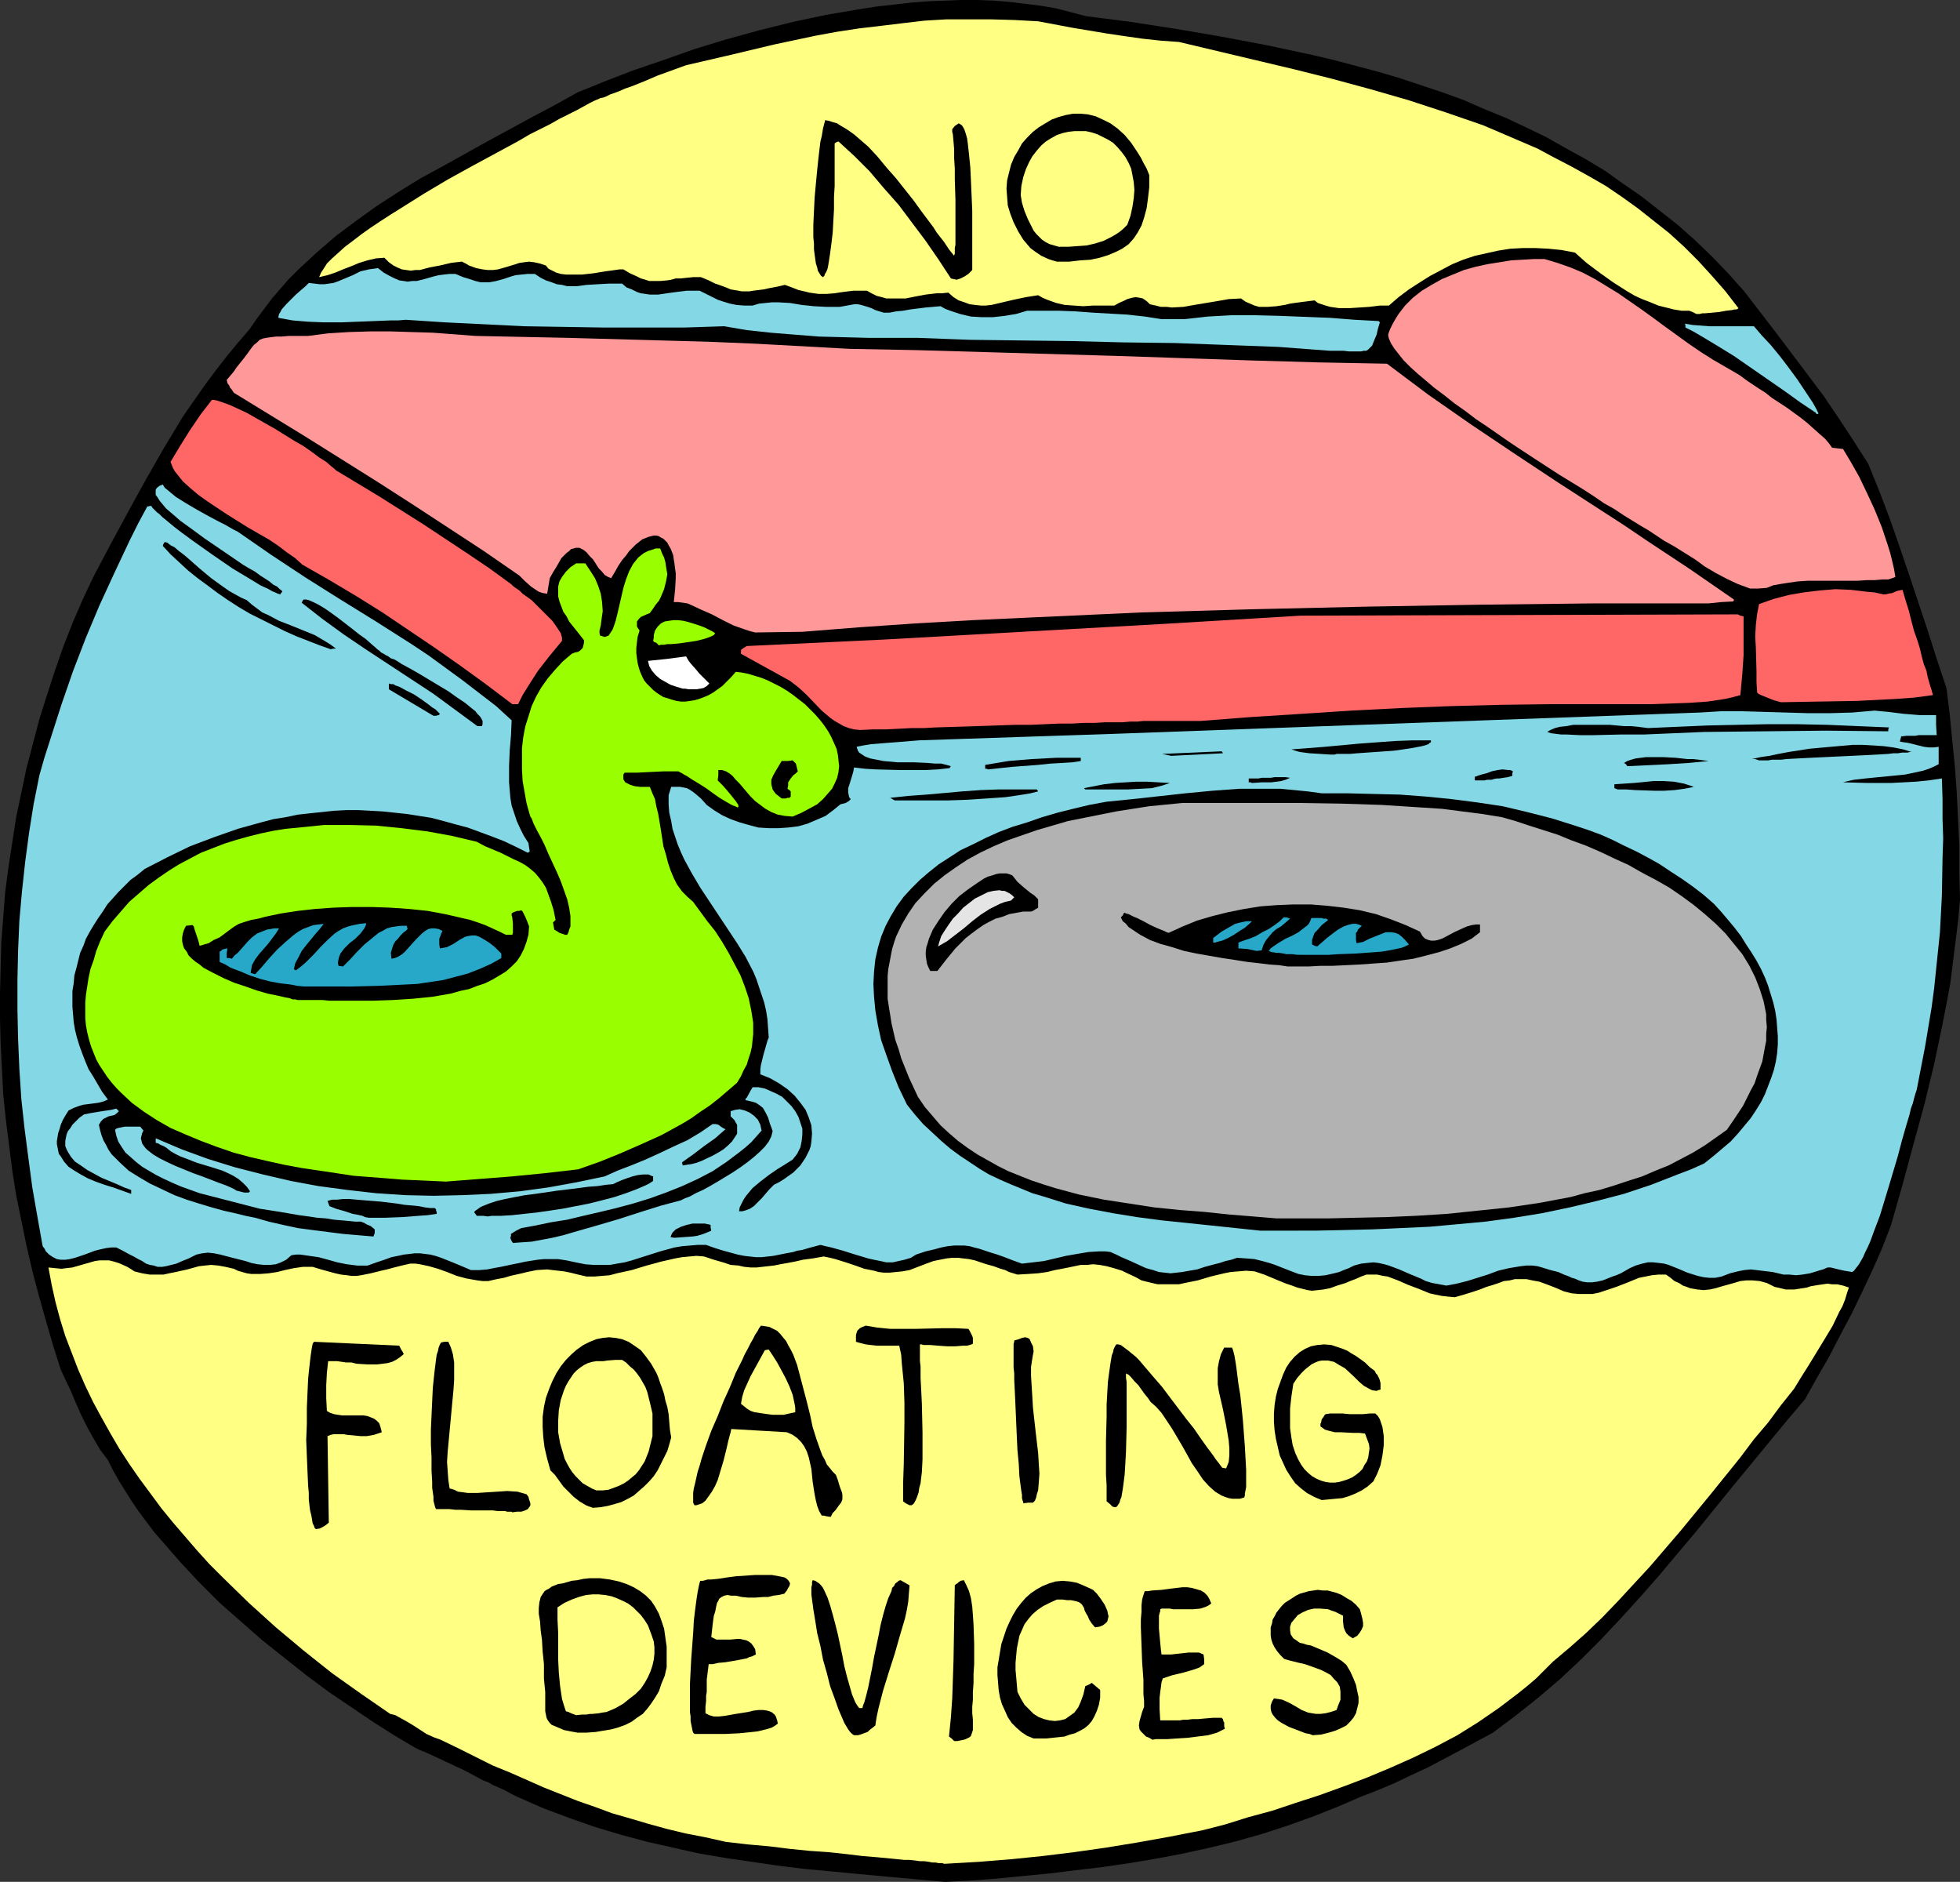 <?xml version="1.0" encoding="UTF-8" standalone="no"?>
<svg
   version="1.0"
   width="129.724mm"
   height="124.526mm"
   id="svg63"
   sodipodi:docname="No Floating Devices.wmf"
   xmlns:inkscape="http://www.inkscape.org/namespaces/inkscape"
   xmlns:sodipodi="http://sodipodi.sourceforge.net/DTD/sodipodi-0.dtd"
   xmlns="http://www.w3.org/2000/svg"
   xmlns:svg="http://www.w3.org/2000/svg">
  <rect width="100%" height="100%" fill="#333333" stroke="none"/>
  <sodipodi:namedview
     id="namedview63"
     pagecolor="#ffffff"
     bordercolor="#000000"
     borderopacity="0.25"
     inkscape:showpageshadow="2"
     inkscape:pageopacity="0.0"
     inkscape:pagecheckerboard="0"
     inkscape:deskcolor="#d1d1d1"
     inkscape:document-units="mm" />
  <defs
     id="defs1">
    <pattern
       id="WMFhbasepattern"
       patternUnits="userSpaceOnUse"
       width="6"
       height="6"
       x="0"
       y="0" />
  </defs>
  <path
     style="fill:#000000;fill-opacity:1;fill-rule:evenodd;stroke:none"
     d="m 236.421,470.65 -7.272,-0.646 -7.11,-0.646 -6.949,-0.646 -6.787,-0.646 -6.949,-0.646 -6.626,-0.808 -6.626,-0.969 -6.626,-0.969 -6.626,-1.131 -6.464,-1.454 -6.464,-1.454 -6.626,-1.777 -6.464,-1.939 -6.464,-2.262 -6.464,-2.424 -6.626,-2.908 -1.616,-0.808 -1.454,-0.808 -1.454,-0.646 -1.454,-0.646 -1.131,-0.646 -1.293,-0.485 -2.101,-1.131 -1.778,-0.969 -1.616,-0.808 -1.454,-0.646 -1.293,-0.646 -1.131,-0.485 -0.97,-0.485 -2.101,-0.969 -2.101,-0.969 -1.293,-0.485 -1.293,-0.646 -5.171,-3.07 -5.333,-3.393 -5.494,-3.716 -5.494,-3.716 -5.656,-4.201 -5.494,-4.362 -5.494,-4.362 -5.333,-4.686 -5.333,-4.686 -5.01,-5.009 -4.686,-5.009 -4.363,-5.009 -2.262,-2.585 -1.939,-2.585 -1.939,-2.585 -1.778,-2.585 -1.616,-2.585 -1.616,-2.585 -1.454,-2.585 -1.293,-2.585 -1.939,-2.585 -1.616,-2.747 -1.616,-2.908 -1.454,-2.908 -1.293,-2.908 -1.293,-3.07 -1.293,-2.747 -1.293,-2.747 -1.939,-6.14 -1.778,-6.14 L 9.696,323.946 8.08,317.806 6.626,311.505 5.333,305.204 4.04,298.903 3.07,292.763 2.262,286.3 1.454,279.999 0.808,273.698 0.485,267.397 0.162,261.095 0,254.794 v -6.301 l 0.162,-6.463 0.162,-6.301 0.485,-6.301 0.485,-6.301 0.808,-6.14 0.97,-6.301 0.97,-6.301 1.293,-6.14 1.293,-6.14 1.616,-6.14 1.616,-6.14 1.939,-6.14 1.939,-5.978 2.101,-5.978 2.262,-5.816 2.586,-5.978 2.747,-5.816 4.363,-8.24 4.363,-8.078 4.363,-7.917 4.525,-7.917 4.686,-7.755 2.586,-3.716 2.586,-3.716 2.747,-3.716 2.747,-3.555 2.909,-3.555 3.07,-3.555 1.778,-2.585 1.939,-2.585 1.939,-2.585 2.101,-2.424 2.101,-2.424 2.262,-2.262 4.525,-4.201 4.848,-4.201 5.171,-3.878 5.171,-3.716 5.494,-3.555 5.494,-3.393 5.656,-3.07 11.312,-6.301 5.656,-3.07 5.656,-3.07 5.494,-2.908 5.494,-3.07 3.232,-1.293 3.555,-1.454 7.11,-2.747 7.595,-2.585 7.757,-2.747 7.918,-2.424 8.242,-2.262 8.403,-2.1 8.403,-1.777 8.565,-1.454 4.202,-0.646 4.363,-0.485 4.202,-0.485 4.202,-0.323 4.202,-0.162 L 240.461,0 h 4.202 l 4.04,0.162 3.878,0.323 4.04,0.485 3.878,0.485 3.717,0.646 3.717,0.969 3.717,0.969 11.312,1.454 11.474,1.777 11.312,1.939 11.15,2.1 11.312,2.424 5.494,1.293 5.494,1.454 5.494,1.454 5.494,1.616 5.333,1.777 5.333,1.777 5.333,1.939 5.171,2.262 5.171,2.1 5.171,2.424 5.01,2.424 4.848,2.747 5.01,2.747 4.848,2.908 4.525,3.231 4.686,3.231 4.525,3.555 4.525,3.555 4.363,3.878 4.202,4.039 4.04,4.201 4.04,4.524 8.08,10.502 7.918,10.502 3.878,5.17 3.717,5.493 3.717,5.655 3.717,5.816 2.747,6.786 2.586,6.786 2.424,6.947 2.424,7.109 4.686,14.056 2.262,7.109 2.424,7.271 0.808,6.463 0.646,6.624 0.646,6.463 0.485,6.624 0.323,6.624 0.323,6.624 v 6.786 l 0.162,6.786 -0.485,5.332 -0.646,5.17 -0.646,5.17 -0.646,5.17 -0.97,5.17 -0.97,5.009 -2.101,10.017 -2.424,10.017 -2.747,10.017 -2.747,10.179 -2.909,10.179 -2.262,5.816 -2.424,5.493 -2.586,5.493 -2.586,5.332 -2.747,5.17 -2.747,5.332 -3.07,5.332 -3.07,5.493 -4.525,5.332 -4.525,5.493 -9.05,10.987 -9.05,11.148 -9.373,11.148 -4.686,5.332 -4.848,5.332 -5.01,5.332 -5.01,5.009 -5.171,4.847 -5.494,4.686 -5.494,4.362 -5.818,4.362 -8.08,4.362 -8.242,4.362 -4.202,1.939 -4.04,1.939 -4.202,1.777 -4.202,1.616 -5.979,2.585 -6.141,2.424 -6.302,2.262 -6.464,2.1 -6.302,1.777 -6.626,1.616 -6.626,1.454 -6.787,1.293 -6.787,1.131 -6.626,0.969 -6.787,0.808 -6.626,0.808 -6.626,0.646 -6.626,0.646 -6.464,0.485 z"
     id="path1" />
  <path
     style="fill:#ffff84;fill-opacity:1;fill-rule:evenodd;stroke:none"
     d="m 236.421,466.126 h -0.323 l -0.323,-0.162 h -0.485 -0.485 l -0.808,-0.162 h -0.808 l -0.808,-0.162 -1.131,-0.162 h -1.131 l -1.131,-0.162 -1.454,-0.162 h -1.293 l -1.616,-0.162 -1.616,-0.162 -3.394,-0.323 -3.878,-0.323 -4.04,-0.485 -4.525,-0.485 -4.686,-0.323 -4.848,-0.485 -5.171,-0.646 -5.494,-0.485 -5.494,-0.646 -5.01,-1.131 -5.01,-0.969 -4.686,-1.131 -4.686,-1.293 -4.363,-1.293 -4.525,-1.293 -4.363,-1.616 -4.202,-1.454 -8.565,-3.393 -8.403,-3.716 -4.363,-1.777 -4.202,-2.1 -4.525,-2.262 -4.363,-2.1 -1.778,-0.646 -1.778,-0.808 -3.232,-2.1 -1.616,-0.969 -1.454,-0.808 -1.454,-0.808 -1.293,-0.323 -7.272,-5.009 -7.272,-5.17 -7.11,-5.655 -6.949,-5.816 -6.787,-6.14 -6.626,-6.463 -3.232,-3.231 -3.07,-3.393 -5.979,-6.947 -2.909,-3.555 -2.747,-3.716 -2.747,-3.716 -2.586,-3.716 -2.424,-3.716 -2.262,-3.878 -2.262,-4.039 -2.101,-3.878 -1.939,-4.039 -1.778,-4.039 -1.616,-4.201 -1.616,-4.201 -1.293,-4.201 -1.131,-4.201 -0.97,-4.362 -0.808,-4.362 1.616,0.162 1.616,0.162 1.293,-0.162 1.454,-0.162 2.262,-0.646 2.262,-0.646 1.131,-0.323 1.131,-0.162 h 1.131 1.293 l 1.293,0.323 1.454,0.485 1.778,0.808 0.808,0.485 0.97,0.646 1.939,0.485 1.939,0.323 h 1.778 1.616 l 1.454,-0.323 1.616,-0.323 2.909,-0.646 2.909,-0.808 1.454,-0.162 1.616,-0.162 1.778,0.162 1.778,0.323 2.101,0.485 0.97,0.485 1.131,0.323 1.131,0.323 1.131,0.162 h 2.262 l 2.101,-0.162 2.101,-0.323 1.939,-0.485 2.262,-0.485 2.262,-0.323 h 2.424 l 2.101,0.646 1.778,0.485 1.778,0.485 1.454,0.323 1.454,0.162 1.131,0.162 h 1.293 l 1.131,-0.162 2.424,-0.485 1.293,-0.323 1.293,-0.323 1.454,-0.323 1.778,-0.485 1.939,-0.485 2.101,-0.485 h 1.293 l 1.131,0.162 2.262,0.485 2.262,0.646 2.262,0.808 2.424,0.969 2.424,0.646 2.747,0.485 1.293,0.162 h 1.454 l 2.101,-0.485 1.778,-0.323 1.616,-0.485 1.454,-0.323 1.454,-0.323 1.293,-0.323 2.424,-0.485 2.586,-0.162 1.293,0.162 1.454,0.162 1.454,0.162 1.616,0.323 1.939,0.485 2.101,0.485 h 1.939 l 1.939,-0.162 1.939,-0.162 1.778,-0.485 3.717,-0.808 3.717,-1.131 3.555,-0.969 3.555,-0.808 1.778,-0.323 1.778,-0.162 1.778,-0.162 1.939,0.162 2.424,0.808 2.262,0.646 1.939,0.646 1.939,0.162 1.454,0.323 1.616,0.162 h 1.454 l 1.454,-0.162 2.909,-0.323 0.808,-0.162 0.808,-0.162 1.778,-0.323 1.778,-0.323 2.101,-0.485 2.424,-0.323 2.747,-0.485 1.616,0.323 1.293,0.323 2.586,0.808 2.424,0.808 2.262,0.808 2.424,0.485 1.131,0.323 1.293,0.162 h 1.454 l 1.616,-0.162 1.616,-0.162 1.778,-0.323 2.101,-0.808 2.101,-0.808 1.778,-0.646 1.616,-0.323 1.616,-0.323 1.454,-0.162 h 1.454 l 1.293,0.162 1.454,0.162 1.454,0.323 1.454,0.485 1.454,0.485 1.778,0.485 1.778,0.646 1.131,0.323 0.97,0.485 2.101,0.646 2.747,-0.162 2.424,-0.162 2.262,-0.323 1.939,-0.485 1.778,-0.323 1.616,-0.323 3.07,-0.646 h 1.616 l 1.454,-0.162 1.616,0.162 1.778,0.323 1.778,0.485 2.101,0.646 0.97,0.485 2.424,1.131 1.454,0.808 1.939,0.485 2.101,0.485 h 1.778 1.778 1.778 l 1.454,-0.323 3.232,-0.646 3.232,-0.969 3.394,-0.808 1.616,-0.323 1.939,-0.162 1.939,-0.162 2.101,0.162 2.424,0.808 1.939,0.808 1.939,0.808 1.616,0.646 1.454,0.485 1.293,0.485 1.293,0.323 1.293,0.323 1.131,0.162 1.454,-0.162 1.454,-0.162 1.616,-0.323 1.778,-0.646 2.101,-0.646 1.131,-0.485 1.293,-0.485 1.454,-0.646 1.293,-0.485 h 1.454 1.293 l 1.454,0.323 1.131,0.162 2.586,0.969 2.586,1.131 2.586,0.969 2.747,1.131 1.454,0.323 1.616,0.323 1.454,0.162 1.778,0.162 2.262,-0.646 2.101,-0.646 1.939,-0.646 1.616,-0.646 1.616,-0.485 1.454,-0.485 1.293,-0.485 1.454,-0.162 1.293,-0.323 h 1.454 1.454 l 1.454,0.323 1.778,0.323 1.778,0.646 2.101,0.808 2.262,0.969 1.939,0.485 1.778,0.162 h 1.778 1.616 l 1.616,-0.323 1.454,-0.485 2.909,-0.969 2.909,-1.131 2.747,-1.131 1.616,-0.323 1.616,-0.323 1.616,-0.162 h 1.939 l 1.131,0.808 0.97,0.808 1.131,0.485 0.97,0.646 0.97,0.323 0.808,0.323 1.778,0.323 1.616,0.162 1.616,-0.162 1.454,-0.323 1.616,-0.485 2.909,-0.808 1.616,-0.485 1.454,-0.162 h 1.616 l 1.778,0.162 1.778,0.485 0.97,0.485 0.97,0.485 1.454,0.323 1.293,0.323 h 1.131 1.131 l 2.101,-0.323 0.97,-0.162 0.97,-0.323 1.939,-0.323 1.131,-0.162 1.131,-0.162 1.131,0.162 h 1.293 l 1.454,0.323 1.454,0.485 -0.485,1.454 -0.485,1.616 -0.646,1.616 -0.808,1.454 -1.616,3.393 -1.939,3.231 -4.04,6.624 -1.939,3.07 -1.778,2.908 -3.232,4.039 -3.232,4.362 -3.555,4.201 -3.394,4.524 -7.434,9.209 -7.434,9.048 -7.757,9.048 -4.04,4.362 -3.878,4.201 -4.04,4.201 -4.04,3.878 -4.202,3.716 -4.04,3.393 -2.101,2.1 -2.101,2.1 -2.262,1.939 -2.424,1.939 -4.686,3.555 -5.171,3.555 -5.171,3.231 -5.494,2.908 -5.656,2.747 -5.818,2.585 -5.818,2.424 -5.979,2.262 -5.818,2.1 -5.979,1.939 -5.818,1.939 -5.979,1.616 -5.656,1.777 -5.656,1.454 -8.242,1.616 -8.08,1.454 -7.918,1.293 -7.918,1.131 -7.918,0.969 -7.918,0.808 -8.08,0.646 z"
     id="path2" />
  <path
     style="fill:#000000;fill-opacity:1;fill-rule:evenodd;stroke:none"
     d="m 238.683,435.428 -0.646,-0.646 -0.646,-0.485 0.485,-4.847 0.323,-4.686 0.323,-9.533 0.162,-9.371 0.162,-9.371 0.323,-0.323 0.323,-0.162 0.323,-0.323 0.485,-0.323 0.808,-0.162 0.646,1.293 0.646,1.454 0.485,1.777 0.323,2.1 0.162,2.1 0.162,2.424 0.162,4.847 v 5.009 l -0.162,2.424 v 2.262 l -0.162,2.262 v 1.939 l -0.162,1.777 v 1.616 l 0.162,1.616 v 1.454 1.131 l -0.323,0.969 -0.162,0.485 -0.323,0.323 -0.97,0.485 -0.485,0.162 -0.808,0.162 -0.808,0.162 z"
     id="path3" />
  <path
     style="fill:#000000;fill-opacity:1;fill-rule:evenodd;stroke:none"
     d="m 288.294,435.105 -0.808,-0.485 -0.808,-0.323 -0.485,-0.485 -0.485,-0.485 -0.323,-0.323 -0.323,-0.485 -0.162,-0.969 0.162,-1.131 0.323,-1.131 0.323,-1.131 0.485,-1.293 v -1.454 l -0.162,-1.616 v -1.777 -1.939 l -0.323,-4.362 -0.162,-4.362 -0.162,-4.362 v -1.939 l 0.162,-1.939 v -1.616 l 0.162,-1.454 0.323,-1.131 0.323,-0.969 h 0.808 l 0.97,-0.162 2.424,-0.162 2.424,-0.323 2.747,-0.323 h 1.293 l 1.131,0.162 1.131,0.323 1.131,0.323 0.808,0.485 0.808,0.808 0.485,0.808 0.485,1.131 -0.646,0.485 -0.646,0.323 -1.454,0.485 -1.778,0.162 h -1.616 -3.394 l -0.808,-0.162 h -0.808 -1.293 l -0.323,0.162 v 0.485 l -0.162,0.485 -0.162,0.646 v 1.454 1.777 l 0.323,3.555 0.162,1.616 0.162,1.293 h 1.131 1.293 l 2.909,-0.323 1.454,-0.162 h 1.293 1.293 l 1.131,0.485 0.162,1.131 v 1.293 l -1.131,0.808 -1.293,0.485 -2.747,0.808 -2.747,0.646 -2.424,0.808 -0.323,0.969 -0.162,1.293 -0.162,1.131 -0.162,1.454 v 2.908 l 0.162,2.747 h 0.97 1.778 1.293 0.808 l 0.97,-0.162 h 0.97 l 1.293,-0.162 h 1.454 l 1.778,-0.162 1.939,-0.162 h 2.101 l 0.323,0.323 0.162,0.646 0.162,0.162 v 0.485 0.485 l 0.162,0.646 -0.97,0.485 -0.97,0.485 -1.131,0.323 -1.131,0.323 -2.586,0.323 -2.586,0.323 -2.586,0.162 -2.424,0.162 h -1.131 -0.97 -0.808 z"
     id="path4" />
  <path
     style="fill:#000000;fill-opacity:1;fill-rule:evenodd;stroke:none"
     d="m 258.56,434.782 -1.616,-0.646 -1.454,-0.969 -1.293,-1.131 -1.131,-1.131 -0.97,-1.454 -0.646,-1.454 -0.808,-1.777 -0.485,-1.616 -0.323,-1.777 -0.162,-1.939 -0.162,-1.939 v -1.939 l 0.323,-1.939 0.323,-1.939 0.323,-1.939 0.646,-1.939 0.646,-1.939 0.808,-1.777 0.808,-1.616 0.97,-1.616 1.131,-1.454 1.131,-1.293 1.293,-1.131 1.454,-0.969 1.454,-0.808 1.616,-0.646 1.616,-0.485 1.778,-0.162 1.778,0.162 1.778,0.323 1.939,0.808 2.101,0.969 0.97,0.969 0.97,1.293 0.97,1.454 0.646,1.454 0.162,0.808 0.162,0.646 -0.162,0.646 -0.162,0.646 -0.485,0.485 -0.646,0.485 -0.808,0.323 -1.131,0.162 -0.808,-0.969 -0.646,-0.969 -0.323,-0.808 -0.485,-0.808 -0.162,-0.323 -0.162,-0.323 -0.162,-0.646 -0.485,-0.808 -0.323,-0.323 -0.485,-0.323 -0.485,-0.162 -0.646,-0.162 -0.808,-0.162 h -0.97 l -1.131,-0.162 h -1.454 l -1.778,0.808 -1.616,0.808 -1.454,0.969 -1.293,1.131 -0.97,1.131 -0.97,1.293 -0.646,1.454 -0.646,1.454 -0.323,1.616 -0.323,1.616 -0.162,1.777 -0.162,1.777 v 1.777 l 0.162,1.777 0.323,3.716 0.808,1.616 0.97,1.616 1.131,1.131 1.131,1.131 1.293,0.808 1.293,0.485 1.293,0.323 1.454,0.162 1.293,-0.162 1.293,-0.323 1.131,-0.808 1.131,-0.808 0.97,-1.293 0.646,-1.454 0.646,-1.777 0.485,-2.1 0.808,-0.323 0.808,-0.485 0.97,0.808 1.131,0.969 v 1.939 l -0.323,1.777 -0.485,1.454 -0.646,1.454 -0.646,1.131 -0.808,0.969 -0.97,0.808 -1.131,0.646 -1.293,0.646 -1.293,0.323 -1.293,0.485 -1.454,0.162 -3.07,0.323 z"
     id="path5" />
  <path
     style="fill:#000000;fill-opacity:1;fill-rule:evenodd;stroke:none"
     d="m 213.635,433.974 -0.485,-0.323 -0.485,-0.485 -0.485,-0.646 -0.485,-0.808 -0.485,-0.808 -0.485,-1.131 -0.485,-1.131 -0.485,-1.131 -0.97,-2.747 -1.131,-3.07 -0.808,-3.231 -0.97,-3.393 -0.646,-3.393 -0.808,-3.231 -0.485,-3.07 -0.485,-2.908 -0.162,-1.293 -0.162,-1.131 -0.162,-1.293 v -0.969 -0.808 l 0.162,-0.646 v -0.646 l 0.162,-0.485 0.646,0.162 0.485,0.323 0.485,0.323 0.485,0.485 0.485,0.646 0.323,0.646 0.808,1.777 0.646,1.939 0.646,2.262 0.646,2.424 0.646,2.585 1.131,5.332 0.485,2.585 0.646,2.585 0.646,2.262 0.646,2.262 0.808,1.939 0.485,0.808 0.485,0.646 h 0.808 l 0.162,-0.646 0.323,-0.808 0.485,-1.777 0.485,-1.939 0.485,-2.424 0.485,-2.424 0.485,-2.747 1.131,-5.332 0.485,-2.585 0.646,-2.585 0.646,-2.262 0.646,-1.939 0.808,-1.777 0.162,-0.808 0.485,-0.485 0.323,-0.646 0.485,-0.323 0.323,-0.323 0.485,-0.162 2.262,1.293 -0.162,1.939 -0.162,2.1 -0.323,1.939 -0.485,2.262 -1.293,4.362 -1.293,4.524 -1.454,4.524 -1.454,4.686 -1.131,4.362 -0.485,2.262 -0.323,2.1 -0.808,0.646 -0.646,0.485 -0.485,0.485 -0.485,0.162 -1.293,0.485 -0.646,0.162 z"
     id="path6" />
  <path
     style="fill:#000000;fill-opacity:1;fill-rule:evenodd;stroke:none"
     d="m 328.371,433.974 -0.808,-0.323 -0.97,-0.162 -2.101,-0.808 -2.101,-0.808 -1.778,-0.969 -0.97,-0.646 -0.646,-0.646 -0.646,-0.808 -0.323,-0.646 -0.162,-0.808 v -0.808 l 0.323,-0.969 0.485,-0.808 1.131,0.162 0.97,0.162 1.778,0.808 1.454,0.808 1.616,0.969 1.616,0.646 0.97,0.162 0.97,0.162 h 1.131 l 1.293,-0.162 1.293,-0.323 1.454,-0.485 0.323,-0.969 0.323,-0.808 0.323,-0.808 v -0.646 -1.293 l -0.162,-1.293 -0.646,-1.131 -0.808,-0.808 -0.808,-0.969 -1.131,-0.646 -1.293,-0.646 -1.293,-0.485 -2.747,-0.969 -1.454,-0.323 -1.293,-0.323 -1.293,-0.323 -1.131,-0.323 -0.97,-0.969 -0.808,-0.969 -0.646,-0.969 -0.485,-0.969 -0.323,-0.969 -0.162,-0.969 v -1.131 -0.969 l 0.323,-0.969 0.162,-0.969 0.485,-0.808 0.485,-0.969 0.646,-0.808 0.646,-0.808 0.808,-0.808 1.778,-1.131 0.97,-0.646 0.97,-0.485 1.131,-0.323 1.131,-0.323 1.131,-0.162 1.131,-0.162 1.293,0.162 h 1.131 l 1.293,0.323 1.131,0.323 1.131,0.485 1.293,0.808 1.131,0.646 1.131,0.969 0.97,1.131 0.323,1.131 0.323,1.293 0.162,0.969 v 0.808 l -0.323,0.808 -0.485,0.808 -0.646,0.808 -1.131,0.646 -0.97,-0.646 -0.646,-0.646 -0.323,-0.646 -0.323,-0.808 -0.162,-1.454 v -1.454 l -0.97,-0.485 -0.97,-0.485 -0.97,-0.323 -0.808,-0.323 -1.939,-0.162 h -1.616 l -1.454,0.323 -1.454,0.646 -1.131,0.646 -0.808,0.969 -0.808,0.969 -0.323,0.969 V 407.8 l 0.162,0.969 0.323,0.485 0.323,0.485 0.485,0.323 0.485,0.323 0.646,0.485 0.808,0.162 0.97,0.323 0.97,0.162 1.939,0.808 2.262,0.969 1.131,0.646 1.131,0.646 1.293,0.808 1.131,0.969 0.97,1.616 0.808,1.777 0.646,1.616 0.323,1.616 0.323,1.454 v 1.454 l -0.323,1.293 -0.323,1.293 -0.646,1.131 -0.808,0.969 -0.97,0.969 -1.293,0.646 -1.454,0.646 -1.616,0.485 -1.939,0.485 z"
     id="path7" />
  <path
     style="fill:#000000;fill-opacity:1;fill-rule:evenodd;stroke:none"
     d="m 173.72,433.651 -0.323,-0.323 -0.162,-0.485 -0.162,-0.808 -0.162,-0.808 -0.162,-0.808 v -1.131 l -0.162,-1.131 v -1.293 -5.655 l 0.162,-3.231 0.162,-3.07 0.485,-6.463 0.162,-3.07 0.323,-2.747 0.323,-2.424 0.162,-1.131 0.162,-0.969 0.162,-0.808 0.162,-0.808 0.162,-0.646 0.162,-0.485 v 0 h 0.323 0.323 l 0.646,-0.162 0.485,-0.162 h 0.808 l 1.778,-0.162 2.101,-0.323 2.424,-0.323 4.686,-0.323 h 2.262 2.101 l 1.778,0.323 0.808,0.162 0.646,0.162 0.485,0.323 0.323,0.323 0.323,0.485 0.162,0.323 -0.162,0.646 -0.323,0.485 -0.323,0.646 -0.646,0.808 -1.454,0.323 -1.293,0.162 -1.293,0.323 h -1.131 l -2.101,0.162 h -1.778 l -1.616,-0.162 -1.454,-0.323 h -1.131 l -0.97,-0.162 -0.808,0.162 -0.646,0.323 -0.646,0.485 -0.162,0.485 -0.323,0.485 -0.162,0.646 -0.162,0.808 -0.162,0.808 -0.323,0.969 -0.162,1.131 -0.162,1.293 -0.162,1.454 -0.162,1.454 0.646,0.323 0.646,0.323 h 0.808 0.808 1.778 l 1.778,-0.162 h 0.808 l 0.646,0.162 0.808,0.162 0.646,0.323 0.646,0.485 0.485,0.646 0.485,0.808 0.162,1.293 -0.323,0.162 -0.646,0.323 -0.646,0.162 -0.646,0.323 -1.616,0.323 -1.778,0.323 -1.939,0.323 -1.778,0.162 -1.454,0.323 h -0.485 -0.485 l -0.485,3.878 v 1.293 0.808 0.969 l -0.162,0.969 v 1.293 l -0.162,1.454 v 1.616 l 0.97,0.485 1.131,0.323 h 1.293 l 1.454,-0.162 2.747,-0.485 3.07,-0.485 1.293,-0.323 1.293,-0.162 h 1.293 l 0.97,0.162 0.97,0.323 0.808,0.646 0.323,0.485 0.162,0.485 0.162,0.485 0.162,0.808 -0.646,0.485 -0.808,0.485 -0.97,0.323 -1.293,0.323 -1.293,0.323 -1.454,0.162 -3.232,0.323 -3.394,0.162 h -3.07 z"
     id="path8" />
  <path
     style="fill:#000000;fill-opacity:1;fill-rule:evenodd;stroke:none"
     d="m 144.47,433.328 -1.778,-0.323 -1.616,-0.323 -1.131,-0.485 -1.131,-0.485 -0.808,-0.323 -0.485,-0.485 -0.485,-0.646 -0.323,-0.646 -0.162,-0.808 -0.162,-0.808 v -0.969 -1.131 -2.747 l -0.162,-1.616 -0.162,-1.777 v -1.777 -1.777 l -0.162,-1.616 -0.162,-1.454 -0.162,-2.908 -0.323,-2.424 -0.162,-2.262 -0.323,-1.939 v -1.454 l 0.162,-1.454 0.323,-1.293 0.646,-0.969 0.323,-0.485 0.485,-0.323 0.646,-0.323 0.646,-0.485 0.808,-0.323 0.808,-0.323 1.131,-0.162 1.131,-0.323 1.131,-0.323 1.454,-0.162 1.454,-0.323 1.616,-0.162 h 2.586 l 2.424,0.323 2.262,0.485 1.939,0.646 1.778,0.808 1.616,0.969 1.454,1.131 1.293,1.293 0.97,1.454 0.97,1.777 0.646,1.777 0.646,1.939 0.323,2.262 0.323,2.262 v 2.585 2.585 l -0.485,2.1 -0.808,1.939 -0.646,1.939 -0.97,1.616 -0.97,1.454 -0.97,1.293 -1.131,1.293 -1.454,0.969 -1.293,0.969 -1.616,0.808 -1.778,0.646 -1.778,0.485 -1.939,0.323 -1.939,0.323 -2.262,0.162 z"
     id="path9" />
  <path
     style="fill:#ffff84;fill-opacity:1;fill-rule:evenodd;stroke:none"
     d="m 144.147,428.966 -1.293,-0.485 -0.646,-0.323 -0.646,-0.162 -0.485,-1.454 -0.485,-1.616 -0.485,-3.231 -0.323,-3.393 -0.162,-3.393 v -6.624 l -0.162,-3.231 v -3.07 l 1.778,-1.131 1.778,-0.808 1.778,-0.646 1.778,-0.485 1.616,-0.162 h 1.616 l 1.616,0.162 1.616,0.323 1.293,0.485 1.454,0.646 1.293,0.646 1.293,0.969 0.97,0.969 0.97,0.969 0.97,1.293 0.808,1.293 0.485,1.293 0.485,1.293 0.485,1.454 0.162,1.454 v 1.616 l -0.162,1.454 -0.323,1.454 -0.485,1.454 -0.646,1.454 -0.808,1.454 -0.97,1.454 -1.293,1.293 -1.454,1.131 -1.616,1.293 -1.939,1.131 -2.262,0.969 -1.131,0.162 -0.808,0.162 -1.616,0.162 h -0.646 l -0.808,0.162 h -1.131 z"
     id="path10" />
  <path
     style="fill:#000000;fill-opacity:1;fill-rule:evenodd;stroke:none"
     d="m 79.022,382.434 -0.323,-0.323 -0.162,-0.485 -0.323,-0.646 -0.162,-0.969 -0.162,-0.969 -0.323,-1.293 -0.162,-1.293 -0.162,-1.454 v -1.616 l -0.162,-1.777 -0.162,-3.555 -0.162,-3.878 -0.162,-4.039 0.162,-4.039 v -4.039 l 0.162,-3.716 0.162,-3.555 0.162,-1.616 0.162,-1.454 0.162,-1.454 0.162,-1.293 0.162,-1.131 0.162,-0.969 0.162,-0.808 0.323,-0.485 21.331,0.969 0.485,0.969 0.323,0.485 0.323,0.646 -0.97,0.808 -0.97,0.646 -0.97,0.485 -1.131,0.323 -1.293,0.162 -1.293,0.162 h -2.424 l -2.747,-0.162 -1.293,-0.323 h -1.293 l -2.262,-0.323 h -1.131 -1.131 l -0.162,1.454 -0.162,1.454 -0.162,3.07 v 3.231 l 0.162,3.231 0.808,0.485 0.97,0.323 0.97,0.162 1.131,0.162 h 4.363 0.97 l 0.97,0.162 0.808,0.323 0.808,0.323 0.646,0.485 0.646,0.646 0.323,0.969 0.323,1.293 -0.97,0.323 -0.97,0.323 -1.778,0.323 h -1.616 l -3.394,-0.323 -0.808,-0.162 h -0.808 -1.616 l -0.808,0.162 -0.808,0.323 0.162,10.825 0.162,10.825 -0.808,0.646 -0.808,0.485 -0.646,0.323 z"
     id="path11" />
  <path
     style="fill:#000000;fill-opacity:1;fill-rule:evenodd;stroke:none"
     d="m 205.555,379.041 -0.646,-1.131 -0.485,-1.293 -0.323,-1.293 -0.323,-1.616 -0.485,-3.07 -0.323,-3.231 -0.323,-1.454 -0.323,-1.454 -0.485,-1.454 -0.646,-1.293 -0.808,-1.131 -0.97,-0.969 -1.131,-0.808 -1.454,-0.646 -13.898,-0.808 -0.162,0.808 -0.323,1.131 -0.323,1.293 -0.323,1.454 -0.808,3.231 -0.97,3.231 -0.485,1.616 -0.646,1.454 -0.808,1.454 -0.808,1.131 -0.808,1.131 -0.808,0.646 -0.97,0.323 -0.485,0.162 h -0.485 l -0.323,-0.646 v -0.646 -0.808 -0.969 l 0.162,-1.131 0.323,-1.293 0.323,-1.454 0.323,-1.454 0.485,-1.454 0.485,-1.777 1.131,-3.393 1.293,-3.555 1.616,-3.716 1.454,-3.716 1.616,-3.555 1.454,-3.555 1.616,-3.231 0.646,-1.454 0.808,-1.454 0.646,-1.293 0.646,-1.131 0.485,-0.969 0.646,-0.969 0.323,-0.646 0.485,-0.646 1.131,0.162 0.97,0.162 0.97,0.485 0.97,0.485 0.808,0.808 0.646,0.808 0.808,0.969 0.485,0.969 0.646,1.131 0.646,1.293 0.97,2.585 0.808,3.07 1.616,6.14 0.808,3.231 0.646,3.07 0.97,3.07 0.97,2.747 0.485,1.293 0.646,1.131 0.485,1.131 0.808,0.969 0.646,0.808 0.808,0.808 0.485,1.293 0.323,1.131 0.323,0.969 0.323,0.808 0.162,0.646 v 0.485 0.485 0.323 l -0.323,0.808 -0.646,0.808 -0.323,0.485 -0.485,0.646 -0.646,0.646 -0.485,0.969 -1.131,-0.162 -0.646,-0.162 z"
     id="path12" />
  <path
     style="fill:#000000;fill-opacity:1;fill-rule:evenodd;stroke:none"
     d="m 128.149,378.233 -0.162,-0.162 h -0.646 -0.485 l -0.485,-0.162 h -0.808 -1.131 l -1.131,-0.162 h -1.616 -1.778 -2.101 l -2.586,-0.162 h -1.293 l -1.454,-0.162 h -1.616 -1.778 l -0.162,-0.323 -0.162,-0.485 -0.162,-0.646 -0.162,-0.646 v -0.969 l -0.162,-1.131 -0.162,-1.131 v -1.454 l -0.162,-2.747 v -3.393 l -0.162,-3.231 v -3.716 l 0.323,-7.109 0.162,-3.393 0.323,-3.07 0.162,-1.454 0.162,-1.293 0.162,-1.293 0.162,-1.131 0.323,-0.969 0.162,-0.808 0.323,-0.808 0.323,-0.485 0.808,-0.162 h 0.97 l 0.646,1.454 0.485,1.616 0.323,2.1 v 2.1 2.262 l -0.162,2.424 -0.485,5.17 -0.485,5.17 -0.485,5.17 -0.162,2.585 0.162,2.262 0.162,2.262 0.323,2.1 1.131,0.323 0.97,0.485 1.293,0.162 1.131,0.162 h 2.424 l 2.424,-0.162 2.586,-0.162 2.424,-0.162 2.586,0.162 1.131,0.323 1.131,0.323 0.485,0.646 0.162,0.646 0.162,0.485 0.162,0.485 v 0.485 l -0.162,0.323 -0.485,0.646 -0.646,0.323 -0.97,0.323 h -1.131 z"
     id="path13" />
  <path
     style="fill:#000000;fill-opacity:1;fill-rule:evenodd;stroke:none"
     d="m 148.349,377.102 -0.97,-0.323 -0.808,-0.323 -1.616,-0.969 -1.454,-1.131 -1.293,-1.293 -1.293,-1.293 -2.101,-2.908 -1.131,-1.131 -0.808,-2.908 -0.646,-2.747 -0.323,-2.585 -0.162,-2.585 v -2.585 l 0.323,-2.424 0.485,-2.262 0.808,-2.262 0.808,-1.939 0.97,-1.939 1.131,-1.777 1.293,-1.616 1.454,-1.454 1.293,-1.131 1.616,-1.131 1.616,-0.808 1.616,-0.646 1.616,-0.323 1.616,-0.162 1.616,0.162 1.616,0.323 1.616,0.646 1.454,0.969 1.616,1.131 1.293,1.616 1.293,1.777 1.293,2.262 0.485,1.131 0.485,1.454 0.485,1.293 0.485,1.454 0.323,1.616 0.485,1.616 0.323,1.777 0.162,1.939 0.162,1.939 0.323,1.939 -0.485,1.777 -0.485,1.616 -0.808,1.616 -0.808,1.616 -0.808,1.616 -0.97,1.454 -1.131,1.293 -1.293,1.293 -1.293,1.131 -1.293,1.131 -1.454,0.808 -1.616,0.808 -1.616,0.485 -1.778,0.485 -1.778,0.323 z"
     id="path14" />
  <path
     style="fill:#000000;fill-opacity:1;fill-rule:evenodd;stroke:none"
     d="m 278.275,376.779 -0.646,-0.646 -0.808,-0.646 v -4.039 l -0.162,-2.585 v -2.747 -2.747 -3.07 l 0.162,-5.978 v -3.07 l 0.162,-2.908 0.162,-2.747 0.323,-2.424 0.323,-2.262 0.323,-1.939 0.323,-0.808 0.162,-0.808 0.323,-0.646 0.323,-0.485 h 0.485 l 0.646,0.162 0.646,0.485 0.646,0.485 0.646,0.485 0.97,0.808 0.808,0.646 0.808,0.808 1.778,2.1 1.939,2.262 2.101,2.424 1.939,2.585 4.04,5.332 1.939,2.424 1.778,2.585 1.616,2.262 1.454,1.939 0.646,0.969 0.646,0.808 0.485,0.646 0.485,0.646 0.97,0.162 0.646,-1.616 0.162,-1.616 v -1.777 l -0.162,-1.939 -0.323,-1.939 -0.323,-1.939 -0.808,-4.039 -0.97,-4.201 -0.323,-1.939 v -2.1 -1.939 l 0.323,-1.777 0.485,-1.777 0.808,-1.616 h 1.939 l 0.162,0.323 0.162,0.485 0.162,0.646 0.162,0.646 0.162,0.969 0.162,0.969 0.162,1.131 0.162,1.293 0.323,2.585 0.485,2.908 0.323,3.07 0.323,3.231 0.485,6.463 0.162,2.908 0.162,2.908 v 1.131 1.293 0.969 0.969 l -0.162,0.808 -0.162,0.808 v 0.485 l -0.162,0.485 -1.131,0.323 h -0.808 -0.97 l -0.97,-0.162 -0.97,-0.323 -0.808,-0.323 -0.808,-0.485 -0.808,-0.485 -1.616,-1.454 -1.454,-1.616 -1.293,-1.939 -1.454,-2.1 -2.424,-4.362 -2.586,-4.362 -1.293,-1.939 -1.293,-1.939 -1.293,-1.454 -1.454,-1.293 -0.646,-0.969 -0.808,-0.969 -1.616,-2.262 -0.97,-0.969 -0.808,-0.969 -0.646,-0.646 -0.323,-0.162 -0.323,-0.162 v 1.131 l 0.162,0.969 v 2.908 2.585 5.816 l -0.162,6.14 -0.162,2.908 -0.162,2.747 -0.323,2.585 -0.162,1.131 -0.162,0.969 -0.162,0.969 -0.323,0.808 -0.162,0.646 -0.323,0.485 -0.323,0.485 -0.323,0.162 h -0.323 z"
     id="path15" />
  <path
     style="fill:#000000;fill-opacity:1;fill-rule:evenodd;stroke:none"
     d="m 227.533,376.456 -0.97,-0.485 -0.646,-0.485 v -2.262 -2.262 l 0.162,-4.847 0.162,-10.179 v -5.17 l -0.162,-4.847 -0.485,-4.847 -0.162,-2.262 -0.485,-2.262 h -2.747 -2.909 l -1.454,-0.162 -1.293,-0.162 -1.293,-0.323 -1.131,-0.323 v -0.808 -0.808 l 0.162,-0.646 0.162,-0.485 0.323,-0.323 0.323,-0.323 0.646,-0.323 0.808,-0.323 2.909,0.485 3.232,0.323 h 3.07 3.232 l 6.787,-0.162 h 3.232 l 3.232,0.162 0.323,0.485 0.162,0.323 0.323,0.646 0.162,0.323 0.162,0.485 v 0.646 0.808 l -0.323,0.162 -0.485,0.162 -0.646,0.162 h -0.97 l -1.939,0.162 h -2.101 l -2.262,-0.162 -1.939,-0.162 h -0.97 -0.646 l -0.646,-0.162 h -0.323 v 3.231 0.969 l 0.162,1.293 v 1.454 1.454 l 0.162,3.07 0.162,3.393 0.162,7.109 v 3.555 3.231 l -0.162,3.231 -0.162,1.293 -0.162,1.454 -0.323,1.131 -0.162,1.131 -0.323,0.969 -0.323,0.808 -0.323,0.646 -0.323,0.485 -0.485,0.323 z"
     id="path16" />
  <path
     style="fill:#000000;fill-opacity:1;fill-rule:evenodd;stroke:none"
     d="m 255.974,375.971 v -0.323 l -0.162,-0.323 -0.162,-0.646 v -0.808 l -0.162,-0.969 -0.162,-1.131 -0.162,-1.293 -0.162,-1.293 -0.162,-3.07 -0.323,-3.393 -0.162,-3.393 -0.162,-3.716 -0.162,-3.716 -0.162,-3.555 -0.162,-3.231 v -1.616 l -0.162,-1.454 v -5.978 l 0.162,-0.485 v -0.323 l 1.131,-0.323 0.808,-0.323 0.808,-0.162 0.646,0.162 0.485,0.323 0.323,0.808 0.485,0.969 0.162,1.293 -0.162,0.808 -0.162,0.969 -0.323,2.1 v 2.262 l 0.162,2.585 0.162,2.585 0.162,2.747 0.646,5.816 0.646,5.493 0.162,2.747 0.162,2.424 -0.162,2.262 -0.162,1.939 -0.323,0.969 -0.162,0.808 -0.323,0.808 -0.485,0.485 h -1.131 z"
     id="path17" />
  <path
     style="fill:#000000;fill-opacity:1;fill-rule:evenodd;stroke:none"
     d="m 330.633,375.163 -1.939,-0.808 -1.778,-0.969 -1.454,-1.131 -1.454,-1.293 -1.131,-1.616 -1.131,-1.777 -0.808,-1.777 -0.808,-1.777 -0.485,-2.1 -0.485,-2.1 -0.323,-2.1 -0.162,-2.1 v -2.1 l 0.162,-2.1 0.323,-2.1 0.485,-1.939 0.646,-1.777 0.646,-1.777 0.808,-1.777 0.97,-1.454 1.131,-1.293 1.293,-1.131 1.293,-0.808 1.454,-0.646 1.616,-0.323 1.778,-0.162 1.778,0.162 0.97,0.323 0.97,0.323 0.97,0.323 1.131,0.485 0.97,0.646 1.131,0.646 2.262,1.616 1.131,1.131 1.293,0.969 0.323,0.646 0.323,0.323 0.485,0.969 0.162,0.485 0.162,0.646 v 0.646 0.969 l -0.646,0.162 -0.323,0.162 -1.131,-0.162 -0.97,-0.485 -1.131,-0.646 -1.131,-0.969 -1.131,-1.131 -2.424,-2.262 -1.454,-0.808 -1.293,-0.808 -0.808,-0.162 -0.646,-0.162 h -0.808 -0.808 l -0.808,0.162 -0.808,0.323 -0.97,0.485 -0.808,0.646 -0.808,0.646 -0.97,0.969 -0.97,1.131 -0.97,1.454 -0.485,3.231 -0.323,2.908 v 2.585 2.424 l 0.323,2.262 0.323,1.939 0.646,1.939 0.646,1.454 0.808,1.454 0.808,1.131 0.97,0.969 0.97,0.808 1.131,0.646 1.131,0.485 1.131,0.323 1.131,0.162 h 1.131 l 1.131,-0.162 1.131,-0.323 0.97,-0.323 1.131,-0.485 0.97,-0.646 0.808,-0.646 0.808,-0.808 0.485,-0.969 0.646,-0.969 0.323,-0.969 0.162,-1.131 0.162,-1.131 -0.162,-1.131 -0.485,-1.293 -0.485,-1.293 -1.454,-0.162 h -1.616 l -3.07,-0.162 h -1.454 l -1.293,-0.323 -1.131,-0.323 -1.131,-0.808 v -0.646 l 0.162,-0.323 0.162,-0.808 0.485,-0.646 0.162,-0.323 0.323,-0.323 1.131,-0.162 h 3.07 l 1.778,0.162 h 3.394 l 1.616,-0.162 h 1.454 l 0.646,0.646 0.485,0.808 0.323,0.969 0.323,0.969 0.162,1.131 0.162,1.131 v 2.262 l -0.323,2.585 -0.485,2.424 -0.808,2.1 -0.485,0.969 -0.485,0.969 -1.454,1.293 -1.454,0.969 -1.616,0.808 -1.616,0.646 -1.616,0.485 -1.778,0.162 z"
     id="path18" />
  <path
     style="fill:#ffff84;fill-opacity:1;fill-rule:evenodd;stroke:none"
     d="m 149.157,372.74 -1.131,-0.485 -1.131,-0.646 -1.131,-0.646 -0.808,-0.808 -0.97,-0.969 -0.808,-0.969 -0.646,-0.969 -0.646,-1.131 -0.646,-1.293 -0.323,-1.131 -0.808,-2.747 -0.485,-2.747 v -2.747 l 0.162,-2.747 0.485,-2.585 0.808,-2.424 0.485,-1.131 0.646,-1.131 0.646,-0.969 0.646,-0.969 0.808,-0.808 0.808,-0.646 0.97,-0.646 0.97,-0.485 1.131,-0.323 0.97,-0.162 h 0.97 0.808 l 0.97,-0.162 2.101,-0.162 h 0.97 0.646 l 0.97,0.646 0.97,0.969 0.97,0.808 0.808,0.969 0.808,1.131 1.293,2.262 0.485,1.293 0.646,2.585 0.646,2.747 v 2.908 2.747 l -0.646,2.585 -0.323,1.293 -0.97,2.424 -1.454,2.262 -0.808,0.969 -0.97,0.808 -0.97,0.808 -0.97,0.646 -1.293,0.646 -1.293,0.485 -1.293,0.485 -1.454,0.162 z"
     id="path19" />
  <path
     style="fill:#ffff84;fill-opacity:1;fill-rule:evenodd;stroke:none"
     d="m 193.273,353.836 -1.293,-0.162 -1.131,-0.162 -2.101,-0.323 -0.97,-0.323 -0.808,-0.485 -0.808,-0.646 -0.808,-0.646 0.323,-1.777 0.485,-1.616 0.808,-1.777 0.808,-1.777 1.778,-3.231 0.97,-1.777 0.808,-1.454 0.97,-0.162 0.97,1.454 1.131,1.777 0.97,1.777 1.131,2.1 0.97,2.1 0.808,2.1 0.485,2.262 0.162,0.969 v 1.131 l -1.454,0.323 -1.454,0.323 h -1.454 z"
     id="path20" />
  <path
     style="fill:#84d8e5;fill-opacity:1;fill-rule:evenodd;stroke:none"
     d="m 361.822,321.522 -1.778,-0.323 -1.778,-0.323 -1.616,-0.485 -1.293,-0.646 -2.747,-1.131 -2.586,-1.131 -2.586,-0.969 -1.131,-0.323 -1.454,-0.323 -1.293,-0.162 -1.616,0.162 -1.454,0.162 -1.778,0.485 -1.293,0.646 -1.293,0.485 -1.131,0.485 -1.293,0.323 -2.101,0.485 -1.778,0.162 h -1.778 l -1.616,-0.162 -1.616,-0.323 -1.293,-0.485 -2.909,-1.131 -1.616,-0.646 -1.454,-0.485 -1.778,-0.485 -1.939,-0.485 -1.939,-0.162 -2.424,-0.162 -1.454,0.485 -1.454,0.323 -1.454,0.485 -1.293,0.323 -2.424,0.646 -1.939,0.646 -1.939,0.323 -1.778,0.323 -1.454,0.162 -1.454,0.162 -1.454,-0.162 -1.454,-0.162 -1.454,-0.485 -1.778,-0.485 -1.778,-0.808 -2.101,-0.969 -2.262,-0.969 -1.293,-0.646 -1.454,-0.646 -1.293,-0.162 h -1.454 l -2.747,0.162 -2.909,0.485 -2.747,0.485 -5.494,1.293 -2.747,0.323 -2.747,0.323 -2.262,-0.808 -2.101,-0.808 -1.778,-0.646 -1.616,-0.485 -1.454,-0.485 -1.454,-0.485 -1.293,-0.323 -1.131,-0.323 -1.293,-0.162 h -2.586 l -1.616,0.162 -1.616,0.323 -1.778,0.485 -2.101,0.485 -2.424,0.808 -1.293,0.808 -1.616,0.485 -1.454,0.323 -1.454,0.323 h -1.616 l -1.454,-0.323 -1.616,-0.323 -1.454,-0.323 -3.232,-0.969 -3.07,-0.969 -2.909,-0.808 -1.454,-0.323 -1.293,-0.323 -2.424,0.646 -2.262,0.646 -1.131,0.162 -0.97,0.323 -1.778,0.323 -1.616,0.323 -1.616,0.323 -1.454,0.162 -1.454,0.162 h -1.454 l -1.454,-0.162 -1.454,-0.162 -1.616,-0.323 -1.778,-0.485 -1.778,-0.485 -2.101,-0.646 -2.262,-0.808 h -2.101 l -1.939,0.162 -1.939,0.162 -1.939,0.323 -3.555,0.969 -3.555,1.131 -3.555,1.131 -1.778,0.485 -1.939,0.323 -1.778,0.323 h -2.101 -1.939 l -2.101,-0.162 -2.424,-0.485 -2.262,-0.485 -2.101,-0.323 h -1.778 -1.778 l -1.616,0.162 -3.07,0.485 -1.454,0.323 -1.616,0.323 -3.07,0.646 -1.778,0.323 -1.616,0.323 -1.939,0.162 h -2.101 l -2.262,-0.969 -1.939,-0.808 -1.616,-0.646 -1.616,-0.646 -1.454,-0.485 -1.293,-0.323 -1.293,-0.162 -1.293,-0.162 h -1.293 l -1.293,0.162 -1.454,0.162 -1.454,0.323 -1.616,0.323 -1.778,0.646 -1.939,0.646 -2.262,0.808 h -1.293 -1.293 l -2.586,-0.323 -2.424,-0.485 -2.262,-0.646 -2.424,-0.646 -2.262,-0.323 -2.262,-0.323 h -1.131 l -1.131,0.162 -1.293,1.131 -1.293,0.646 -1.293,0.485 -1.454,0.162 h -1.454 l -1.616,-0.162 -1.616,-0.323 -1.454,-0.485 -3.232,-0.808 -3.07,-0.808 -1.616,-0.323 -1.454,-0.162 -1.454,0.162 -1.454,0.323 -1.939,0.969 -1.616,0.646 -1.454,0.646 -1.293,0.323 -1.293,0.323 -0.97,0.162 h -1.131 l -0.97,-0.323 -0.97,-0.162 -0.97,-0.323 -0.97,-0.646 -0.97,-0.485 -1.131,-0.646 -1.293,-0.646 -1.454,-0.808 -1.616,-0.808 h -1.293 l -1.293,0.162 -1.454,0.323 -1.293,0.323 -2.586,0.969 -2.424,0.808 -1.293,0.323 -1.131,0.162 h -1.131 l -0.97,-0.162 -0.97,-0.485 -0.97,-0.646 -0.808,-0.808 -0.323,-0.646 -0.485,-0.646 -1.293,-7.271 L 8.08,296.964 7.11,289.693 6.141,282.261 5.333,274.829 4.848,267.397 4.525,259.964 4.363,252.532 v -7.432 l 0.162,-7.432 0.323,-7.432 0.646,-7.271 0.808,-7.432 0.97,-7.271 1.131,-7.109 1.454,-7.271 1.293,-4.524 1.454,-4.524 2.747,-8.563 2.909,-8.402 3.232,-8.402 3.394,-8.078 3.717,-8.078 3.878,-8.24 2.101,-4.201 2.262,-4.201 0.97,-0.162 0.323,0.485 0.485,0.485 0.646,0.646 0.646,0.485 0.808,0.808 0.808,0.646 1.939,1.616 2.101,1.616 2.424,1.777 5.01,3.555 5.171,3.555 2.424,1.454 2.424,1.454 2.101,1.293 2.101,0.969 0.808,0.485 0.808,0.323 0.646,0.323 0.646,0.162 0.162,-0.323 0.323,-0.323 -0.162,-0.323 -0.485,-0.323 -0.646,-0.646 -0.97,-0.485 -0.97,-0.808 -0.97,-0.646 -1.293,-0.808 -1.293,-0.969 -1.454,-0.808 -1.616,-0.969 -3.07,-2.1 -6.626,-4.524 -3.07,-2.262 -2.909,-2.1 -1.293,-1.131 -1.131,-0.969 -1.131,-0.969 -0.808,-0.969 -0.808,-0.969 -0.485,-0.808 -0.485,-0.646 v -0.808 -0.485 l 0.323,-0.485 0.646,-0.485 0.808,-0.323 0.485,0.808 0.808,0.646 0.97,0.808 0.97,0.808 1.293,0.808 1.293,0.808 2.747,1.616 2.909,1.616 2.747,1.454 1.293,0.646 1.131,0.646 1.131,0.646 0.97,0.485 4.202,2.908 4.202,2.908 8.565,5.655 8.726,5.493 8.888,5.493 8.888,5.655 4.363,2.908 4.202,3.07 4.202,3.07 4.202,3.231 4.202,3.231 3.878,3.555 -0.162,3.716 -0.162,1.939 -0.162,1.939 -0.162,3.878 v 4.039 l 0.162,1.939 0.162,1.939 0.323,1.939 0.646,1.939 0.646,1.939 0.808,1.777 0.97,1.939 1.131,1.777 0.162,1.131 0.162,0.969 -0.485,0.323 -2.909,-1.454 -3.07,-1.454 -2.909,-1.131 -3.07,-1.131 -3.07,-1.131 -3.07,-0.808 -2.909,-0.808 -3.07,-0.808 -3.07,-0.485 -3.07,-0.485 -3.07,-0.323 -3.07,-0.323 -2.909,-0.162 -3.07,-0.162 h -3.07 l -3.07,0.162 -3.07,0.323 -3.07,0.323 -2.909,0.323 -3.07,0.646 -3.07,0.485 -3.07,0.808 -5.818,1.616 -5.979,2.1 -5.979,2.262 -5.656,2.747 -5.656,2.908 -1.778,1.454 -1.778,1.293 -1.454,1.454 -1.616,1.616 -1.293,1.454 -1.454,1.616 -1.131,1.777 -1.131,1.616 -1.131,1.777 -0.97,1.616 -0.97,1.777 -0.646,1.777 -0.808,1.777 -0.485,1.939 -0.485,1.939 -0.485,1.777 -0.162,1.939 -0.323,1.939 v 1.939 1.939 l 0.162,1.939 0.162,1.939 0.323,1.939 0.485,1.939 0.646,2.1 0.646,1.777 0.808,2.1 0.808,1.939 1.131,1.777 1.131,1.939 1.131,1.939 1.454,1.939 -1.131,0.485 -1.293,0.323 -2.424,0.323 -1.293,0.162 -1.131,0.323 -1.293,0.485 -1.293,0.646 -0.808,1.293 -0.646,1.131 -0.485,1.131 -0.323,1.131 -0.323,0.969 -0.162,0.969 -0.162,0.969 v 0.808 l 0.162,0.808 0.162,0.808 0.162,0.808 0.485,0.646 0.808,1.293 1.131,1.293 1.454,0.969 1.616,0.969 1.778,0.969 1.939,0.808 2.262,0.808 2.101,0.646 4.525,1.616 v -0.969 l -1.778,-0.646 -1.778,-0.808 -3.878,-1.616 -1.778,-0.969 -1.778,-0.969 -1.616,-1.131 -1.454,-0.969 -0.97,-1.131 -0.808,-1.293 -0.323,-0.646 -0.323,-0.808 v -0.646 -0.646 l 0.162,-0.808 0.162,-0.808 0.323,-0.808 0.646,-0.808 0.485,-0.808 0.808,-0.808 0.97,-0.969 1.131,-0.808 1.616,-0.323 1.939,-0.323 0.97,-0.162 1.131,-0.162 1.131,-0.162 1.293,-0.323 0.323,0.323 0.323,0.323 -0.485,0.485 -0.646,0.485 -1.454,0.323 -0.646,0.323 -0.646,0.323 -0.646,0.646 -0.162,0.323 -0.323,0.485 0.323,1.454 0.323,1.131 0.485,1.293 0.646,1.131 0.646,1.293 0.808,1.131 0.97,0.969 0.97,0.969 2.262,2.1 2.586,1.616 2.747,1.616 3.07,1.454 3.07,1.454 3.07,1.131 3.07,0.969 3.232,0.969 2.909,0.808 2.909,0.646 2.586,0.646 2.424,0.485 3.394,0.969 3.555,0.808 3.717,0.808 3.717,0.485 7.595,0.969 7.595,0.646 0.162,-0.485 0.162,-0.323 v -0.323 -0.646 l -0.97,-0.808 -1.131,-0.485 -0.485,-0.323 -0.485,-0.162 -0.323,-0.162 v 0 h -1.454 l -1.616,-0.162 -1.778,-0.162 -1.939,-0.162 -1.939,-0.323 -2.262,-0.162 -2.101,-0.323 -2.424,-0.323 -4.686,-0.808 -5.171,-0.808 -5.01,-1.293 -5.01,-1.293 -5.01,-1.293 -2.262,-0.808 -2.262,-0.808 -2.262,-0.969 -2.101,-0.969 -1.939,-0.969 -1.939,-1.131 -1.616,-0.969 -1.454,-1.131 -1.454,-1.293 -1.293,-1.131 -0.97,-1.454 -0.808,-1.293 -0.485,-1.454 -0.323,-1.454 0.323,-0.323 0.485,-0.162 0.808,-0.162 0.808,-0.162 h 3.878 l 0.808,0.969 -0.323,0.646 -0.162,0.646 -0.162,0.646 0.162,0.646 0.162,0.646 0.323,0.485 0.485,0.646 0.485,0.485 1.454,1.131 1.616,0.969 1.939,0.969 2.101,0.969 4.363,1.777 2.262,0.808 2.101,0.808 2.101,0.808 1.778,0.646 1.454,0.646 0.646,0.323 0.485,0.323 0.646,0.162 0.646,0.162 0.646,0.162 h 0.485 0.646 l 0.323,-0.323 -0.808,-1.131 -0.97,-0.969 -1.131,-0.969 -1.293,-0.808 -1.293,-0.646 -1.454,-0.646 -3.07,-0.969 -3.232,-0.969 -2.909,-1.131 -1.293,-0.485 -1.293,-0.646 -1.131,-0.646 -0.97,-0.808 -0.808,-0.485 -0.808,-0.323 -0.485,-0.323 -0.646,-0.162 v -1.131 l 6.464,2.747 6.626,2.424 6.787,2.1 6.949,1.777 6.949,1.616 6.949,1.293 7.272,0.969 7.11,0.808 7.272,0.485 7.11,0.162 7.272,-0.162 7.11,-0.323 7.272,-0.646 7.11,-0.969 7.11,-1.293 6.949,-1.454 3.232,-1.454 3.394,-1.293 3.555,-1.454 1.778,-0.808 1.778,-0.808 3.394,-1.616 3.555,-1.616 3.232,-1.939 3.07,-2.1 h 0.808 l 0.646,0.162 0.646,0.485 0.485,0.323 0.646,0.323 -2.586,2.262 -2.747,1.939 -2.747,2.1 -2.747,1.939 v 0.323 l 0.162,0.485 0.97,-0.162 1.131,-0.162 1.293,-0.323 1.293,-0.485 2.747,-1.293 1.454,-0.808 1.293,-0.808 1.131,-0.969 0.97,-0.969 0.646,-0.969 0.646,-0.969 v -1.131 -1.131 l -0.323,-0.485 -0.323,-0.646 -0.485,-0.485 -0.485,-0.485 v -1.293 l 1.131,-0.323 1.131,-0.162 1.293,0.323 1.131,0.485 1.131,0.808 0.97,0.969 0.646,1.293 0.162,0.808 0.162,0.646 -1.293,1.454 -1.293,1.454 -1.454,1.293 -1.616,1.293 -3.232,2.424 -3.394,2.262 -3.717,1.939 -3.878,1.777 -4.04,1.616 -4.04,1.454 -4.202,1.293 -4.202,1.131 -4.04,0.969 -4.202,0.969 -4.04,0.969 -4.04,0.646 -3.878,0.808 -3.555,0.646 -1.293,0.646 -1.293,0.808 v 0.485 l -0.162,0.485 0.162,0.485 0.162,0.323 0.323,0.485 2.262,-0.162 2.424,-0.162 2.586,-0.485 2.586,-0.485 2.747,-0.646 2.747,-0.808 5.656,-1.616 5.494,-1.616 5.494,-1.777 2.586,-0.808 2.586,-0.808 2.424,-0.646 2.424,-0.646 0.97,-0.485 1.293,-0.485 1.454,-0.808 1.778,-0.808 1.778,-0.969 1.939,-1.131 3.717,-2.262 1.939,-1.293 1.778,-1.293 1.616,-1.293 1.454,-1.293 1.293,-1.293 0.97,-1.293 0.646,-1.293 0.162,-0.646 0.162,-0.646 -0.323,-0.969 -0.323,-0.808 -0.485,-1.616 -0.646,-1.293 -0.646,-1.131 -0.808,-0.646 -0.97,-0.646 -1.131,-0.323 -1.454,-0.323 v -0.323 l 0.323,-0.323 0.97,-1.777 0.485,-0.808 h 1.454 l 1.616,0.323 1.454,0.646 1.454,0.646 1.454,0.808 1.131,1.131 1.131,1.131 0.97,1.293 0.808,1.454 0.485,1.454 0.485,1.454 v 1.454 l -0.162,1.616 -0.323,1.616 -0.808,1.616 -1.131,1.454 -1.778,1.131 -2.101,1.293 -2.101,1.454 -2.101,1.616 -1.939,1.616 -0.808,0.969 -0.808,0.969 -0.646,0.969 -0.485,0.969 -0.485,0.969 -0.162,0.969 h 0.808 l 0.646,-0.162 1.293,-0.485 0.97,-0.646 0.97,-0.969 0.97,-0.969 0.97,-1.131 0.97,-1.131 1.131,-1.131 1.293,-0.646 1.293,-0.808 1.131,-0.808 1.131,-0.808 0.97,-0.969 0.808,-0.808 0.646,-0.969 0.646,-0.969 0.485,-0.969 0.485,-0.969 0.323,-0.969 0.162,-1.131 0.162,-1.939 -0.162,-2.1 -0.646,-1.939 -0.808,-1.939 -1.293,-1.777 -1.454,-1.777 -1.778,-1.616 -2.101,-1.454 -2.262,-1.293 -2.424,-0.969 v -1.293 l 0.162,-1.131 0.646,-2.585 0.323,-1.131 0.646,-2.262 0.323,-0.808 -0.162,-2.262 -0.162,-2.262 -0.323,-2.1 -0.485,-2.1 -0.646,-1.939 -0.646,-1.939 -0.646,-1.939 -0.808,-1.939 -1.939,-3.716 -2.101,-3.393 -9.211,-13.895 -2.101,-3.555 -1.939,-3.555 -0.808,-1.777 -0.808,-1.939 -0.646,-1.939 -0.646,-1.939 -0.323,-1.939 -0.485,-2.1 -0.162,-2.1 v -2.262 l 0.646,-2.1 h 1.131 1.131 l 0.808,0.162 0.808,0.162 0.646,0.323 0.97,0.646 0.808,0.646 1.131,0.969 1.454,1.616 1.778,1.293 2.101,1.293 2.101,0.969 2.262,0.808 2.262,0.646 2.424,0.646 2.586,0.162 h 2.424 l 2.424,-0.162 2.586,-0.323 2.262,-0.646 2.262,-0.969 2.262,-0.969 1.939,-1.454 1.778,-1.454 0.646,-0.162 0.646,-0.162 0.808,-0.485 0.485,-0.485 -0.323,-0.323 -0.162,-0.485 -0.162,-0.808 v -1.131 l 0.323,-0.969 0.646,-2.1 0.323,-1.131 0.162,-0.969 2.747,0.323 2.747,0.162 6.141,0.162 h 3.232 3.07 l 3.07,-0.162 2.909,-0.323 0.162,-0.323 0.162,-0.162 -1.131,-0.323 -1.293,-0.323 h -1.616 l -1.778,-0.162 -3.555,-0.162 h -4.04 l -1.778,-0.162 -1.778,-0.162 -1.616,-0.323 -1.616,-0.323 -1.293,-0.485 -0.97,-0.646 -0.485,-0.323 -0.323,-0.485 -0.323,-0.969 1.616,-0.323 1.939,-0.323 4.04,-0.323 4.202,-0.323 3.878,-0.323 24.24,-0.808 24.402,-0.808 48.642,-1.777 97.929,-3.555 5.333,-0.323 h 5.333 l 10.989,0.323 5.494,0.162 h 5.494 l 5.494,-0.162 5.656,-0.485 1.616,0.162 1.778,0.162 3.878,0.485 4.04,0.323 h 1.939 2.101 v 2.424 l 0.162,2.585 h -4.525 l -0.808,0.162 h -0.97 -1.293 l -1.293,0.162 -0.323,1.293 0.97,0.162 1.131,0.162 2.586,0.646 1.293,0.323 1.293,0.162 h 1.293 l 1.131,-0.162 v 4.362 l -1.293,0.646 -1.131,0.485 -1.454,0.485 -1.454,0.323 -3.07,0.646 -3.232,0.323 -3.394,0.323 -3.232,0.323 -2.909,0.323 -1.454,0.323 -1.293,0.323 5.979,0.162 h 6.141 l 3.07,-0.162 3.07,-0.162 3.232,-0.323 3.232,-0.485 0.162,5.17 v 4.847 l 0.162,5.009 -0.162,4.847 -0.162,9.371 -0.485,9.209 -0.97,9.371 -0.485,4.686 -0.646,4.847 -0.808,4.847 -0.808,4.847 -0.97,5.009 -0.97,5.009 -0.162,0.808 -0.323,0.969 -0.323,1.131 -0.323,1.293 -0.485,1.293 -0.323,1.454 -0.97,3.231 -0.97,3.393 -0.97,3.716 -2.262,7.594 -1.131,3.716 -1.131,3.716 -1.293,3.393 -1.131,3.07 -0.646,1.454 -0.646,1.293 -0.485,1.131 -0.646,1.131 -0.485,0.808 -0.646,0.808 -0.485,0.646 -0.485,0.323 -0.97,-0.162 -0.97,-0.162 -1.454,-0.323 -1.293,-0.323 -0.646,-0.162 h -0.808 l -1.131,0.485 -1.131,0.323 -2.101,0.646 -1.939,0.323 -1.616,0.162 -1.616,-0.162 h -1.454 l -2.747,-0.646 -2.747,-0.323 -1.293,-0.162 -1.454,-0.162 -1.616,0.162 -1.616,0.323 -1.939,0.485 -2.101,0.808 -1.616,0.323 h -1.454 l -1.454,-0.162 -1.454,-0.323 -2.586,-0.808 -2.262,-0.969 -2.424,-0.969 -1.131,-0.323 -1.293,-0.162 -1.454,-0.162 h -1.293 l -1.454,0.323 -1.616,0.485 -1.454,0.646 -1.131,0.646 -1.131,0.646 -1.131,0.485 -0.97,0.323 -0.808,0.323 -1.616,0.646 -1.454,0.323 -1.293,0.162 h -1.131 l -1.131,-0.162 -0.97,-0.323 -1.131,-0.485 -0.646,-0.162 -0.646,-0.323 -1.293,-0.485 -1.454,-0.646 -1.939,-0.485 -2.101,-0.646 -1.131,-0.323 -1.293,-0.162 h -1.454 l -1.454,0.162 -2.909,0.485 -2.747,0.646 -2.586,0.969 -2.586,0.808 -2.586,0.808 -2.586,0.646 z"
     id="path21" />
  <path
     style="fill:#000000;fill-opacity:1;fill-rule:evenodd;stroke:none"
     d="m 168.71,309.566 -0.97,-0.162 0.162,-0.485 0.323,-0.646 0.323,-0.323 0.485,-0.485 1.293,-0.646 1.454,-0.485 1.454,-0.323 h 1.616 1.454 l 1.454,0.323 v 0.646 l 0.162,0.808 -1.131,0.485 -1.293,0.485 -1.131,0.323 -1.131,0.162 -2.262,0.162 z"
     id="path22" />
  <path
     style="fill:#000000;fill-opacity:1;fill-rule:evenodd;stroke:none"
     d="m 315.281,307.789 -12.282,-1.293 -12.443,-1.293 -6.141,-0.808 -5.979,-0.969 -5.979,-1.131 -5.818,-1.293 -5.656,-1.777 -2.747,-0.808 -2.747,-1.131 -2.747,-1.131 -2.586,-1.131 -2.747,-1.293 -2.424,-1.454 -2.424,-1.616 -2.424,-1.616 -2.424,-1.777 -2.262,-1.939 -2.262,-2.1 -2.262,-2.1 -2.101,-2.424 -1.939,-2.424 -2.101,-4.362 -1.616,-4.039 -1.454,-4.039 -1.293,-3.716 -0.808,-3.716 -0.646,-3.716 -0.323,-3.393 -0.162,-3.231 0.162,-3.07 0.323,-3.07 0.646,-2.908 0.808,-2.747 1.131,-2.747 1.293,-2.424 1.454,-2.424 1.778,-2.424 1.939,-2.1 2.101,-2.1 2.262,-1.939 2.424,-1.939 2.747,-1.777 2.747,-1.777 3.07,-1.454 3.232,-1.616 3.232,-1.454 3.394,-1.293 3.717,-1.131 3.717,-1.293 3.878,-1.131 3.878,-0.969 4.04,-0.969 4.363,-0.808 6.464,-0.646 13.251,-1.454 6.787,-0.646 6.626,-0.485 h 6.949 3.394 l 3.394,0.323 3.394,0.323 3.555,0.485 h 6.464 l 6.464,0.162 6.626,0.162 6.464,0.485 6.464,0.646 6.302,0.808 6.464,0.969 6.141,1.454 6.302,1.616 6.141,1.939 2.909,0.969 3.07,1.131 2.909,1.293 2.909,1.454 3.07,1.454 2.747,1.454 2.909,1.616 2.909,1.939 2.747,1.777 2.747,1.939 2.747,2.1 2.586,2.262 1.778,1.939 1.778,2.1 1.616,1.939 1.616,2.1 1.293,2.1 1.293,1.939 1.293,2.1 1.131,2.1 0.97,2.1 0.808,2.1 0.646,2.1 0.646,2.1 0.485,2.1 0.323,2.1 0.162,2.1 0.162,2.1 v 2.1 l -0.162,2.1 -0.323,2.1 -0.485,2.1 -0.646,1.939 -0.808,2.1 -0.808,2.1 -0.97,1.939 -1.293,2.1 -1.293,1.939 -1.616,1.939 -1.616,1.939 -1.778,1.939 -2.101,1.777 -2.101,1.777 -2.424,1.939 -3.232,1.454 -3.394,1.293 -6.626,2.585 -6.787,2.262 -6.787,1.777 -6.787,1.616 -6.949,1.454 -6.949,1.131 -7.11,0.969 -6.949,0.646 -7.11,0.646 -7.11,0.323 -6.949,0.323 -14.221,0.323 z"
     id="path23" />
  <path
     style="fill:#b2b2b2;fill-opacity:1;fill-rule:evenodd;stroke:none"
     d="m 319.321,304.719 -5.818,-0.485 -5.979,-0.485 -6.141,-0.646 -6.302,-0.485 -6.302,-0.646 -6.302,-0.969 -6.302,-0.969 -6.302,-1.293 -5.979,-1.616 -3.07,-0.969 -2.909,-0.969 -5.656,-2.262 -2.586,-1.293 -2.586,-1.454 -2.586,-1.454 -2.424,-1.616 -2.424,-1.777 -2.262,-1.939 -2.101,-1.939 -1.939,-2.262 -1.939,-2.262 -1.778,-2.585 -1.131,-2.424 -1.131,-2.424 -0.97,-2.424 -0.97,-2.424 -0.646,-2.262 -0.808,-2.262 -0.485,-2.1 -0.485,-2.1 -0.323,-2.1 -0.323,-1.939 -0.323,-2.1 v -1.939 -1.777 -1.939 l 0.162,-1.777 0.323,-1.616 0.323,-1.777 0.323,-1.616 0.485,-1.616 0.485,-1.454 1.454,-3.07 1.616,-2.747 1.778,-2.585 2.262,-2.424 2.424,-2.424 2.586,-2.1 2.747,-1.939 2.909,-1.939 3.232,-1.777 3.394,-1.616 3.394,-1.454 3.717,-1.293 3.717,-1.293 3.878,-1.131 3.878,-1.131 4.04,-0.808 4.04,-0.808 4.04,-0.808 8.242,-1.293 8.242,-0.808 h 10.019 9.858 10.019 l 10.019,0.162 10.019,0.323 10.019,0.646 5.01,0.323 5.01,0.646 5.01,0.646 5.01,0.808 3.394,0.969 3.394,1.131 3.555,1.131 3.555,1.131 3.555,1.454 3.555,1.293 3.717,1.616 3.394,1.616 3.555,1.616 3.394,1.939 3.394,1.777 3.394,1.939 3.07,2.1 3.07,2.262 2.747,2.262 2.747,2.424 2.424,2.424 2.101,2.585 2.101,2.585 1.778,2.908 1.454,2.908 1.131,2.908 0.97,3.07 0.646,3.231 v 1.454 l 0.162,1.777 -0.162,1.616 v 1.777 l -0.323,1.616 -0.323,1.777 -0.323,1.777 -1.293,3.555 -0.646,1.939 -0.97,1.777 -0.97,1.939 -0.97,1.939 -1.293,1.939 -1.293,1.939 -1.454,2.1 -2.747,1.939 -2.747,1.939 -2.909,1.777 -3.07,1.616 -3.07,1.616 -3.232,1.293 -3.394,1.454 -3.555,1.131 -3.394,1.131 -3.717,1.131 -3.717,0.808 -3.555,0.969 -7.757,1.454 -7.595,1.131 -7.757,0.808 -7.757,0.808 -7.757,0.485 -7.434,0.323 -7.434,0.162 -6.949,0.162 h -3.555 z"
     id="path24" />
  <path
     style="fill:#000000;fill-opacity:1;fill-rule:evenodd;stroke:none"
     d="m 92.273,304.557 -0.97,-0.162 -0.646,-0.323 -1.454,-0.323 -0.97,-0.162 -0.97,-0.323 -0.97,-0.323 -1.131,-0.323 -1.131,-0.323 -0.808,-0.323 -0.808,-0.323 -0.485,-1.293 1.131,-0.323 h 1.293 l 1.454,-0.162 h 1.616 l 1.778,0.162 1.939,0.162 4.04,0.323 4.04,0.485 1.939,0.323 1.778,0.162 1.778,0.162 1.616,0.323 1.293,0.162 h 1.131 l 0.323,0.323 v 0.323 l 0.162,0.323 v 0.485 l -2.262,0.323 -2.262,0.162 -4.202,0.323 -4.202,0.162 z"
     id="path25" />
  <path
     style="fill:#000000;fill-opacity:1;fill-rule:evenodd;stroke:none"
     d="m 119.261,304.073 -0.323,-0.485 -0.162,-0.162 -0.162,-0.323 0.323,-0.323 0.485,-0.323 0.646,-0.485 0.646,-0.323 1.616,-0.646 1.939,-0.646 2.101,-0.485 2.424,-0.485 2.586,-0.485 2.586,-0.323 5.494,-0.808 2.747,-0.323 2.586,-0.323 2.424,-0.323 2.262,-0.162 2.101,-0.323 1.778,-0.162 0.97,-0.485 1.131,-0.485 1.293,-0.485 1.454,-0.485 1.293,-0.323 1.454,-0.162 h 0.646 0.646 l 0.646,0.323 0.485,0.162 v 1.131 l -0.97,0.646 -0.97,0.485 -2.262,0.969 -2.586,0.969 -2.909,0.969 -3.07,0.808 -3.232,0.808 -6.626,1.293 -3.232,0.485 -3.394,0.485 -3.07,0.323 -2.909,0.323 -2.747,0.162 h -2.424 l -0.97,0.162 -1.131,-0.162 h -0.808 z"
     id="path26" />
  <path
     style="fill:#99ff00;fill-opacity:1;fill-rule:evenodd;stroke:none"
     d="m 111.504,295.51 -3.394,-0.162 -3.555,-0.162 -3.878,-0.162 -3.878,-0.323 -4.202,-0.323 -4.202,-0.323 -4.202,-0.646 -4.363,-0.646 -4.363,-0.646 -4.363,-0.808 -4.363,-0.969 -4.202,-0.969 -4.202,-1.131 -4.202,-1.454 -3.878,-1.454 -3.878,-1.616 -3.717,-1.616 -3.394,-1.939 -3.232,-2.1 -3.07,-2.262 -2.586,-2.424 -1.293,-1.293 -1.131,-1.293 -1.131,-1.454 -0.97,-1.454 -0.97,-1.454 -0.808,-1.454 -0.646,-1.616 -0.646,-1.616 -0.485,-1.616 -0.485,-1.939 -0.323,-1.777 -0.162,-1.777 v -1.939 -1.939 l 0.162,-1.939 0.323,-2.1 0.323,-2.1 0.485,-2.262 0.808,-2.262 0.646,-2.262 0.97,-2.424 1.131,-2.424 1.939,-2.585 2.101,-2.424 2.101,-2.424 2.424,-2.1 2.424,-2.1 2.424,-1.777 2.586,-1.777 2.586,-1.616 2.747,-1.454 2.747,-1.454 2.909,-1.131 2.909,-1.131 3.07,-0.969 2.909,-0.808 3.232,-0.808 3.07,-0.646 3.07,-0.485 3.232,-0.323 3.232,-0.323 3.232,-0.323 h 3.232 3.232 l 6.464,0.162 6.464,0.646 6.464,0.808 6.141,1.131 6.141,1.454 2.101,1.131 1.939,0.808 1.939,0.808 1.616,0.808 1.616,0.808 1.454,0.646 1.454,0.808 1.293,0.969 1.131,0.969 0.97,1.131 0.97,1.293 0.808,1.293 0.646,1.777 0.646,1.777 0.646,2.1 0.485,2.424 -0.646,0.646 0.323,1.777 0.808,0.485 0.485,0.323 0.485,0.162 0.485,0.162 0.485,0.162 h 0.485 l 0.323,-0.646 0.162,-0.646 0.323,-0.808 v -0.808 -1.777 l -0.323,-2.1 -0.485,-2.1 -0.808,-2.262 -0.808,-2.262 -0.97,-2.262 -2.101,-4.524 -0.97,-2.262 -0.97,-1.939 -0.97,-1.777 -0.808,-1.616 -0.485,-1.293 -0.323,-0.485 -0.162,-0.485 -0.808,-2.908 -0.485,-2.747 -0.485,-2.747 -0.162,-2.908 v -2.747 -2.585 l 0.323,-2.747 0.485,-2.585 0.808,-2.585 0.808,-2.585 1.131,-2.424 1.293,-2.262 1.616,-2.262 1.778,-2.1 1.939,-2.1 2.262,-1.939 0.808,-0.323 0.808,-0.162 0.485,-0.323 0.323,-0.323 0.323,-0.323 0.162,-0.646 0.162,-0.646 v -0.646 l -1.778,-2.262 -1.939,-2.424 -0.646,-1.293 -0.808,-1.131 -0.485,-1.293 -0.485,-1.293 -0.323,-1.293 v -1.131 -1.293 l 0.323,-1.293 0.646,-1.131 0.97,-1.293 1.131,-1.131 1.454,-0.969 h 2.262 l 1.293,1.939 1.131,1.777 0.808,1.939 0.646,1.939 0.323,2.1 0.162,2.262 -0.162,1.131 -0.162,1.131 -0.162,1.293 -0.323,1.293 v 0.646 l 0.162,0.646 0.646,0.162 0.485,0.162 0.485,-0.162 0.485,-0.162 0.323,-0.485 0.323,-0.485 0.323,-0.485 0.323,-0.808 0.485,-1.454 0.485,-1.939 0.485,-2.1 0.485,-2.1 0.485,-2.1 0.646,-2.1 0.808,-2.1 0.97,-1.777 0.646,-0.808 0.646,-0.808 0.808,-0.646 0.646,-0.485 0.97,-0.485 0.97,-0.323 0.97,-0.323 h 1.131 l 0.485,1.293 0.485,0.969 0.323,1.131 0.162,1.131 0.162,0.969 0.162,0.969 -0.323,1.777 -0.485,1.939 -0.808,1.939 -0.485,0.969 -0.808,0.969 -0.646,0.969 -0.808,1.131 -0.808,0.323 -1.454,0.646 -0.485,0.485 -0.485,0.646 v 0.646 0.323 0.323 l 0.323,0.485 0.323,0.485 -0.485,1.616 -0.162,1.293 -0.162,1.454 v 1.293 l 0.162,1.293 0.162,1.131 0.323,1.293 0.323,0.969 0.485,1.131 0.485,0.969 0.646,0.808 0.808,0.808 0.808,0.808 0.808,0.646 0.97,0.646 0.808,0.485 1.131,0.323 0.97,0.323 1.131,0.323 1.131,0.162 h 1.131 l 1.131,-0.162 1.131,-0.162 1.131,-0.323 1.293,-0.485 1.131,-0.485 1.131,-0.646 1.131,-0.808 1.131,-0.808 1.131,-1.131 1.131,-1.131 1.131,-1.293 1.454,0.162 1.616,0.323 1.616,0.485 1.616,0.485 1.616,0.646 1.616,0.808 1.616,0.808 1.616,0.969 1.616,1.131 2.909,2.262 1.293,1.293 1.293,1.293 1.131,1.293 1.131,1.454 0.97,1.454 0.808,1.454 0.646,1.454 0.646,1.454 0.323,1.454 0.162,1.454 0.162,1.454 -0.162,1.454 -0.323,1.454 -0.646,1.454 -0.646,1.293 -1.131,1.293 -1.131,1.293 -1.454,1.293 -1.778,0.969 -2.101,1.131 -2.262,0.969 -1.939,-0.162 -1.778,-0.323 -1.616,-0.646 -1.454,-0.808 -1.293,-0.969 -1.293,-0.969 -1.131,-1.131 -0.97,-1.131 -1.778,-2.1 -0.97,-0.969 -0.808,-0.969 -0.808,-0.646 -0.808,-0.485 -0.97,-0.323 h -0.97 v 0.646 0.646 l -0.162,1.293 1.293,1.293 1.131,1.293 0.808,0.969 0.646,0.808 0.646,0.808 0.323,0.485 0.323,0.485 v 0.323 0.162 l -0.162,0.162 -0.323,-0.162 -0.323,-0.162 -0.485,-0.162 -0.646,-0.323 -1.131,-0.646 -1.616,-0.969 -1.616,-1.131 -1.778,-1.293 -1.778,-1.131 -1.616,-0.969 -1.454,-0.969 -0.646,-0.323 -0.485,-0.323 -0.646,-0.323 -0.323,-0.162 h -3.717 l -3.394,0.162 -3.232,0.162 h -3.07 l -0.323,0.485 v 0.646 0.485 l 0.162,0.323 0.323,0.485 0.323,0.162 0.97,0.485 1.131,0.323 1.293,0.162 h 1.293 1.131 l 0.646,1.616 0.646,1.454 0.323,1.777 0.485,1.939 0.323,1.939 0.323,1.939 0.646,4.201 0.646,2.1 0.485,1.939 0.646,1.939 0.808,1.939 0.808,1.616 1.293,1.777 1.293,1.293 1.454,1.293 1.778,2.424 1.778,2.424 1.939,2.424 1.778,2.747 1.616,2.747 1.454,2.747 1.454,2.747 1.131,2.908 0.97,2.908 0.646,3.07 0.485,3.07 v 2.908 l -0.162,1.454 -0.162,1.616 -0.323,1.454 -0.485,1.454 -0.485,1.616 -0.808,1.454 -0.646,1.454 -0.97,1.616 -2.262,1.939 -2.262,1.939 -2.262,1.777 -2.424,1.616 -2.262,1.616 -2.424,1.454 -5.01,2.747 -5.01,2.262 -5.171,2.262 -5.171,2.1 -5.494,1.939 -8.403,0.969 -8.242,0.808 -8.242,0.646 z"
     id="path27" />
  <path
     style="fill:#000000;fill-opacity:1;fill-rule:evenodd;stroke:none"
     d="m 74.498,250.109 -0.646,-0.162 h -0.646 l -0.808,-0.323 -0.97,-0.162 -2.101,-0.485 -2.424,-0.485 -2.747,-0.808 -2.747,-0.969 -2.909,-0.969 -2.586,-1.131 -2.586,-1.293 -2.424,-1.293 -0.97,-0.808 -0.97,-0.646 -0.97,-0.808 -0.808,-0.808 -0.485,-0.969 -0.646,-0.808 -0.323,-0.969 -0.162,-0.808 v -0.969 l 0.162,-0.969 0.323,-0.969 0.485,-0.969 1.616,-0.162 0.323,0.323 0.162,0.646 0.485,1.454 0.485,1.454 0.162,0.646 0.162,0.646 0.646,-0.162 0.485,-0.162 1.131,-0.323 1.293,-0.808 1.454,-0.646 1.293,-0.969 1.293,-0.969 1.131,-0.808 1.131,-0.646 1.454,-0.485 1.616,-0.485 1.778,-0.323 1.778,-0.485 3.878,-0.808 4.202,-0.646 4.363,-0.485 4.525,-0.323 4.686,-0.162 h 4.848 l 4.686,0.162 4.686,0.323 4.686,0.485 4.363,0.808 4.202,0.969 2.101,0.485 1.939,0.646 1.778,0.646 1.778,0.808 1.778,0.808 1.616,0.808 h 1.616 l 0.162,-0.485 v -0.646 -1.616 l -0.162,-1.616 -0.162,-0.485 v -0.485 l 0.485,-0.323 0.485,-0.162 0.485,-0.162 h 0.485 l 0.485,-0.162 0.323,0.323 0.162,0.323 0.485,0.969 0.485,1.131 0.485,1.293 -0.162,2.1 -0.485,1.777 -0.646,1.777 -0.808,1.616 -0.97,1.454 -1.293,1.293 -1.454,1.293 -1.616,0.969 -1.616,0.969 -1.939,0.969 -1.939,0.646 -2.101,0.808 -2.262,0.485 -2.262,0.646 -4.686,0.808 -4.848,0.485 -5.01,0.323 -4.848,0.162 h -8.888 -2.101 l -1.778,-0.162 h -1.778 -1.616 z"
     id="path28" />
  <path
     style="fill:#28a8c9;fill-opacity:1;fill-rule:evenodd;stroke:none"
     d="m 75.952,246.716 -1.616,-0.162 -1.616,-0.323 -2.747,-0.323 -2.586,-0.485 -2.424,-0.646 -2.424,-0.808 -2.262,-0.969 -2.586,-0.969 -1.293,-0.808 -1.454,-0.646 v -0.808 -0.808 -0.485 -0.485 l 0.323,-0.162 0.323,-0.323 0.485,-0.162 0.808,-0.162 -0.162,1.131 v 1.293 h 0.646 l 0.646,0.162 0.646,-0.808 0.808,-0.646 1.293,-1.454 1.131,-1.293 1.131,-1.131 1.293,-0.969 1.616,-0.646 0.808,-0.323 0.97,-0.162 0.97,-0.162 h 1.131 l -0.808,1.293 -0.97,1.293 -0.97,1.293 -1.131,1.293 -1.131,1.293 -0.97,1.293 -0.808,1.454 -0.162,0.969 -0.162,0.969 1.131,0.323 1.778,-1.939 1.778,-2.1 1.939,-2.1 2.101,-1.939 2.101,-1.777 1.131,-0.808 1.131,-0.646 1.293,-0.485 1.293,-0.485 1.293,-0.162 1.293,-0.162 -0.97,1.293 -1.131,1.293 -2.262,2.747 -1.131,1.454 -0.808,1.616 -0.808,1.454 -0.323,1.454 0.162,0.162 0.323,0.162 1.293,-0.969 1.131,-0.969 2.101,-2.1 1.616,-1.777 1.778,-1.777 1.778,-1.616 0.97,-0.646 1.131,-0.646 1.293,-0.485 1.293,-0.323 1.616,-0.323 1.616,-0.162 -0.162,0.646 -0.323,0.646 -0.97,1.293 -1.293,1.293 -1.454,1.131 -1.293,1.293 -0.485,0.646 -0.485,0.646 -0.323,0.808 -0.162,0.646 -0.162,0.808 0.162,0.808 1.131,0.162 1.778,-1.777 1.778,-1.939 1.778,-1.777 1.778,-1.454 1.778,-1.454 0.97,-0.485 1.131,-0.646 1.131,-0.323 1.131,-0.162 1.293,-0.162 h 1.454 v 0.323 l 0.162,0.485 -0.485,0.485 -0.485,0.323 -0.808,0.808 -0.646,0.808 -0.646,0.646 -0.485,0.808 -0.323,0.969 -0.323,1.131 0.162,1.454 0.808,-0.162 0.808,-0.323 0.808,-0.485 0.808,-0.646 1.454,-1.616 1.454,-1.616 1.454,-1.454 0.808,-0.646 0.808,-0.485 0.808,-0.162 h 0.808 l 0.97,0.162 0.97,0.485 -0.323,0.646 -0.162,0.485 -0.323,0.808 v 0.323 0.485 0.646 l 0.162,0.969 0.97,-0.162 0.808,-0.162 0.97,-0.485 0.646,-0.323 1.454,-0.969 1.454,-0.808 0.646,-0.162 0.97,-0.162 h 0.97 l 0.97,0.323 1.131,0.646 1.293,0.808 0.646,0.485 0.808,0.646 0.808,0.808 0.808,0.808 v 1.131 l -2.586,1.454 -2.909,1.293 -2.909,1.131 -3.07,0.808 -3.07,0.808 -3.232,0.485 -3.232,0.485 -3.232,0.162 -6.626,0.323 -6.626,0.162 z"
     id="path29" />
  <path
     style="fill:#000000;fill-opacity:1;fill-rule:evenodd;stroke:none"
     d="m 232.704,242.838 -0.485,-0.969 -0.323,-0.808 -0.162,-0.969 -0.162,-1.131 v -0.969 l 0.162,-1.131 0.323,-0.969 0.323,-1.131 0.97,-2.262 1.454,-2.262 1.454,-2.1 1.778,-2.1 1.939,-1.939 2.101,-1.616 2.101,-1.454 1.939,-1.293 0.97,-0.485 1.131,-0.323 0.97,-0.323 0.808,-0.162 h 1.778 l 0.646,0.162 0.808,0.323 0.646,0.808 0.646,0.808 1.454,1.293 1.778,1.454 0.97,0.646 0.97,0.969 v 2.1 l -0.808,0.485 -0.485,0.323 -0.485,0.162 h -1.939 l -1.778,0.323 -1.778,0.323 -1.616,0.646 -1.778,0.485 -1.616,0.808 -1.454,0.808 -1.616,1.131 -1.293,0.969 -1.454,1.131 -2.586,2.585 -2.262,2.747 -2.262,2.908 z"
     id="path30" />
  <path
     style="fill:#000000;fill-opacity:1;fill-rule:evenodd;stroke:none"
     d="m 322.068,241.707 -2.101,-0.323 -2.424,-0.162 -1.293,-0.162 -1.293,-0.162 -2.909,-0.323 -3.07,-0.485 -3.232,-0.485 -6.464,-1.131 -3.07,-0.646 -3.07,-0.969 -2.909,-0.808 -2.586,-0.969 -2.424,-1.293 -1.939,-1.293 -0.97,-0.646 -0.646,-0.808 -0.808,-0.646 -0.485,-0.969 0.485,-0.485 0.323,-0.646 h 0.162 l 0.323,0.162 0.646,0.162 0.646,0.323 0.646,0.323 0.808,0.323 1.616,0.808 1.778,0.969 1.778,0.808 1.616,0.646 0.646,0.323 0.485,0.162 3.555,-1.616 3.555,-1.454 3.878,-1.131 3.878,-0.969 4.04,-0.808 4.04,-0.646 4.202,-0.323 4.202,-0.162 h 4.202 l 4.04,0.323 4.202,0.485 4.04,0.646 4.04,0.969 3.717,1.293 3.717,1.454 3.555,1.616 0.646,1.131 0.646,0.646 0.808,0.323 0.646,0.162 h 0.97 l 0.808,-0.162 0.97,-0.323 0.97,-0.485 2.101,-1.131 2.101,-0.969 1.131,-0.485 1.131,-0.323 1.131,-0.162 h 0.97 v 1.939 l -2.101,1.616 -2.586,1.293 -2.747,1.131 -2.909,0.969 -3.07,0.808 -3.232,0.808 -3.394,0.485 -3.232,0.485 -6.949,0.485 -3.232,0.162 -3.394,0.162 h -3.07 l -2.909,0.162 z"
     id="path31" />
  <path
     style="fill:#28a8c9;fill-opacity:1;fill-rule:evenodd;stroke:none"
     d="m 324.492,238.799 -1.131,-0.162 h -0.808 -0.808 l -0.646,-0.162 -1.131,-0.162 h -0.808 l -0.646,-0.162 h -0.323 l -0.808,-0.323 0.485,-0.646 0.646,-0.485 1.454,-0.969 1.616,-0.969 1.778,-0.808 1.454,-0.808 1.454,-1.131 0.646,-0.485 0.485,-0.485 0.323,-0.646 0.323,-0.808 h 2.586 l 0.485,0.162 h 0.646 l 0.485,0.323 -0.808,0.646 -0.808,0.646 -1.131,1.293 -0.646,0.646 -0.323,0.808 -0.323,0.969 v 1.131 l 0.646,0.323 0.646,0.162 1.131,-0.969 1.293,-1.131 1.454,-1.131 1.293,-0.969 1.454,-0.808 1.454,-0.485 0.808,-0.162 h 0.808 l 0.646,0.162 0.808,0.323 -0.485,0.485 -0.485,0.485 -0.162,0.485 -0.323,0.323 v 0.485 0.485 0.808 l 0.162,0.808 0.808,-0.162 0.808,-0.162 1.616,-0.808 1.616,-0.646 1.616,-0.646 0.808,-0.323 h 0.646 0.808 l 0.97,0.162 0.808,0.323 0.808,0.646 0.808,0.808 0.97,1.131 -0.323,0.162 -0.323,0.162 -1.131,0.485 -1.454,0.323 -1.616,0.323 -1.939,0.323 -2.101,0.162 -4.363,0.323 -4.525,0.162 -2.262,0.162 h -2.101 -1.778 z"
     id="path32" />
  <path
     style="fill:#28a8c9;fill-opacity:1;fill-rule:evenodd;stroke:none"
     d="m 314.312,237.829 -2.262,-0.485 -2.262,-0.162 v -0.808 -0.646 l 1.293,-0.485 1.454,-0.485 1.616,-0.646 1.616,-0.969 1.616,-0.808 1.454,-0.969 1.293,-0.969 0.97,-0.969 h 0.485 0.323 l 0.323,0.162 0.485,0.162 -2.262,1.939 -1.131,0.646 -0.97,0.808 -0.808,0.969 -0.808,0.969 -0.646,1.131 -0.485,1.454 z"
     id="path33" />
  <path
     style="fill:#e5e5e5;fill-opacity:1;fill-rule:evenodd;stroke:none"
     d="m 234.643,236.698 0.323,-1.131 0.485,-1.454 0.808,-1.293 0.97,-1.454 1.131,-1.616 1.293,-1.293 1.293,-1.454 1.454,-1.131 1.454,-1.131 1.616,-0.808 1.616,-0.808 1.454,-0.323 1.454,-0.162 0.646,0.162 h 0.646 l 0.646,0.323 0.646,0.323 0.646,0.485 0.485,0.485 -0.485,0.485 -0.323,0.323 -1.454,0.323 -1.293,0.485 -1.293,0.646 -1.293,0.646 -2.262,1.454 -2.101,1.616 -2.101,1.777 -2.101,1.616 -2.101,1.616 z"
     id="path34" />
  <path
     style="fill:#28a8c9;fill-opacity:1;fill-rule:evenodd;stroke:none"
     d="m 303.484,235.729 v -1.131 l 2.101,-1.616 2.262,-1.293 1.131,-0.646 1.293,-0.323 1.454,-0.323 h 1.454 l -0.323,0.323 -0.323,0.323 -1.131,0.969 -1.293,0.808 -1.454,0.969 -1.454,0.808 -1.454,0.646 -1.293,0.323 -0.485,0.162 z"
     id="path35" />
  <path
     style="fill:#000000;fill-opacity:1;fill-rule:evenodd;stroke:none"
     d="m 223.816,200.184 -1.131,-0.646 4.525,-0.485 4.525,-0.323 9.05,-0.808 4.525,-0.323 4.525,-0.162 h 4.686 4.848 l 0.323,0.485 -1.939,0.485 -1.939,0.323 -2.101,0.323 -2.262,0.323 -4.686,0.323 -4.848,0.323 -4.848,0.162 h -4.848 -2.262 -4.202 z"
     id="path36" />
  <path
     style="fill:#000000;fill-opacity:1;fill-rule:evenodd;stroke:none"
     d="m 195.536,199.699 -0.808,-0.646 -0.646,-0.485 -0.485,-0.646 -0.323,-0.485 -0.162,-0.646 -0.162,-0.646 v -1.131 l 0.485,-1.131 0.646,-1.131 1.454,-2.424 h 1.454 l 1.293,-0.162 0.808,0.808 0.162,0.646 0.162,0.646 0.162,0.646 -0.485,0.485 -0.646,0.485 -0.646,0.808 -0.323,0.485 -0.323,0.485 v 0.808 l -0.162,0.808 0.485,0.323 0.323,0.323 v 1.293 l -0.323,0.323 h -0.485 l -0.485,0.162 z"
     id="path37" />
  <path
     style="fill:#000000;fill-opacity:1;fill-rule:evenodd;stroke:none"
     d="m 271.488,197.437 -0.323,-0.323 5.01,-0.969 2.747,-0.323 2.586,-0.162 2.747,-0.162 h 2.747 l 2.747,0.162 2.909,0.162 -0.97,0.323 -0.97,0.323 -1.293,0.323 -1.293,0.323 -2.909,0.162 -3.07,0.162 h -3.07 -2.909 -3.717 z"
     id="path38" />
  <path
     style="fill:#000000;fill-opacity:1;fill-rule:evenodd;stroke:none"
     d="m 404.646,197.437 -0.808,-0.323 v -0.969 l 2.424,-0.162 2.424,-0.162 5.01,-0.485 h 2.424 l 2.586,0.162 2.586,0.485 2.424,0.808 -2.424,0.485 -2.424,0.323 -2.586,0.162 h -2.424 l -4.848,-0.162 -2.262,-0.162 z"
     id="path39" />
  <path
     style="fill:#000000;fill-opacity:1;fill-rule:evenodd;stroke:none"
     d="m 313.18,195.822 -0.323,-0.162 h -0.485 v -0.969 h 1.293 1.131 l 0.808,-0.162 h 0.808 1.454 l 0.97,-0.162 h 2.747 l 1.131,0.162 -1.131,0.485 -1.131,0.323 -2.424,0.323 h -2.424 z"
     id="path40" />
  <path
     style="fill:#000000;fill-opacity:1;fill-rule:evenodd;stroke:none"
     d="m 368.932,195.175 v -0.969 h 0.323 l 0.323,-0.162 0.97,-0.323 1.293,-0.323 1.293,-0.485 1.454,-0.323 1.293,-0.162 1.454,0.162 h 0.485 l 0.646,0.323 -0.162,0.485 v 0.646 l -1.131,0.323 -1.131,0.162 -0.97,0.162 h -0.646 l -0.808,0.162 -0.485,0.162 h -1.131 l -0.646,0.162 h -0.808 z"
     id="path41" />
  <path
     style="fill:#000000;fill-opacity:1;fill-rule:evenodd;stroke:none"
     d="m 247.248,192.429 -0.485,-0.162 h -0.323 v -0.969 l 2.909,-0.485 2.909,-0.485 5.818,-0.485 6.141,-0.323 h 6.141 v 0.808 l -0.97,0.162 -1.131,0.162 -2.586,0.162 -2.909,0.162 -3.07,0.323 -6.464,0.485 -3.07,0.323 z"
     id="path42" />
  <path
     style="fill:#000000;fill-opacity:1;fill-rule:evenodd;stroke:none"
     d="m 407.07,191.621 -0.323,-0.485 -0.485,-0.323 0.808,-0.485 0.97,-0.323 1.131,-0.323 1.293,-0.162 1.293,-0.162 h 1.454 2.909 l 3.07,0.162 2.909,0.323 h 1.454 l 1.454,0.162 1.131,0.162 1.293,0.162 -5.01,0.485 -5.171,0.323 z"
     id="path43" />
  <path
     style="fill:#000000;fill-opacity:1;fill-rule:evenodd;stroke:none"
     d="m 440.036,190.167 -0.97,-0.323 h -0.808 l 2.101,-0.485 2.262,-0.323 2.262,-0.485 2.586,-0.485 5.171,-0.808 5.333,-0.485 5.494,-0.485 h 2.586 l 2.586,0.162 2.586,0.162 2.424,0.323 2.424,0.485 2.101,0.646 h -0.162 -0.323 l -0.485,0.162 h -0.646 -0.808 l -0.97,0.162 h -1.131 l -1.293,0.162 -2.747,0.162 -3.07,0.162 -3.394,0.162 -3.394,0.162 -6.787,0.323 -3.232,0.162 -2.909,0.162 -1.293,0.162 h -1.293 -0.97 l -0.97,0.162 h -0.808 -0.646 z"
     id="path44" />
  <path
     style="fill:#000000;fill-opacity:1;fill-rule:evenodd;stroke:none"
     d="m 292.98,189.036 -2.262,-0.485 14.867,-0.646 0.162,0.162 0.162,0.323 z"
     id="path45" />
  <path
     style="fill:#000000;fill-opacity:1;fill-rule:evenodd;stroke:none"
     d="m 332.734,188.713 -2.424,-0.162 -2.747,-0.162 -2.424,-0.323 -1.131,-0.323 -0.97,-0.323 4.202,-0.323 4.202,-0.323 8.726,-0.808 8.888,-0.646 4.363,-0.162 h 4.525 v 0.162 0.323 l -0.323,0.162 -0.323,0.323 -0.485,0.162 -0.485,0.162 -0.646,0.162 -0.808,0.162 -1.778,0.323 -2.101,0.323 -2.262,0.323 -2.262,0.162 -4.686,0.323 -2.262,0.162 -1.939,0.162 h -1.778 -1.454 l -0.485,0.162 z"
     id="path46" />
  <path
     style="fill:#000000;fill-opacity:1;fill-rule:evenodd;stroke:none"
     d="m 411.11,183.704 h -5.818 l -6.787,0.162 h -3.232 l -3.232,-0.162 h -1.454 l -1.293,-0.162 -1.293,-0.162 -0.97,-0.323 0.808,-0.485 1.131,-0.485 1.293,-0.323 1.616,-0.162 1.616,-0.323 h 1.778 3.717 3.717 l 3.555,0.323 h 1.778 l 1.616,0.162 1.293,0.162 1.293,0.162 14.867,-0.646 7.434,-0.162 7.595,-0.162 h 7.434 l 7.595,0.162 7.595,0.323 7.757,0.323 -0.162,0.485 v 0.485 l -15.514,-0.162 -15.352,0.162 -15.19,0.162 -7.595,0.323 z"
     id="path47" />
  <path
     style="fill:#ff6666;fill-opacity:1;fill-rule:evenodd;stroke:none"
     d="m 215.089,182.573 -1.454,-0.162 -1.293,-0.323 -1.293,-0.485 -1.131,-0.646 -1.131,-0.646 -1.131,-0.808 -2.101,-1.777 -3.878,-4.039 -1.939,-1.777 -2.101,-1.616 -6.141,-3.393 -6.141,-3.393 v -0.969 l 0.646,-0.485 0.808,-0.485 34.259,-1.616 34.582,-1.939 34.744,-1.939 34.906,-2.1 54.621,-0.162 54.782,-0.162 0.646,0.323 0.808,0.162 v 9.694 l -0.323,4.847 -0.485,5.17 -1.778,0.485 -2.101,0.485 -4.363,0.646 -4.686,0.323 -4.686,0.162 -4.686,0.162 h -4.363 -5.818 -1.616 -12.928 l -12.766,0.162 -12.605,0.323 -12.443,0.485 -12.605,0.646 -12.443,0.808 -12.605,0.808 -12.605,0.969 h -5.979 -1.939 -3.555 -1.293 -1.454 l -1.616,0.162 h -1.778 l -1.778,0.162 h -2.101 -2.262 l -2.586,0.162 h -2.747 l -2.909,0.162 h -3.232 l -3.555,0.162 -3.717,0.162 h -4.04 l -4.525,0.162 -4.686,0.162 -5.171,0.162 -5.333,0.162 -2.909,0.162 h -3.07 l -3.07,0.162 -3.232,0.162 h -3.232 z"
     id="path48" />
  <path
     style="fill:#000000;fill-opacity:1;fill-rule:evenodd;stroke:none"
     d="m 119.422,181.603 -5.494,-4.039 -5.494,-4.039 -11.312,-7.432 -5.656,-3.716 -5.494,-3.716 -5.333,-3.878 -5.171,-4.039 0.162,-0.323 0.162,-0.323 0.162,-0.162 h 0.323 0.323 l 0.646,0.162 1.131,0.485 1.293,0.646 1.616,0.969 1.616,1.131 1.778,1.293 3.555,2.747 1.616,1.293 1.616,1.131 1.454,1.293 1.131,0.969 0.323,0.323 0.485,0.323 0.323,0.323 0.162,0.162 0.323,0.162 0.323,0.162 0.485,0.323 0.646,0.323 0.646,0.485 0.97,0.323 0.808,0.485 0.97,0.646 2.101,1.131 2.262,1.293 4.848,2.908 2.424,1.454 2.262,1.616 1.939,1.293 1.778,1.454 0.808,0.646 0.485,0.646 0.646,0.646 0.323,0.485 0.323,0.646 v 0.323 0.485 l -0.162,0.485 z"
     id="path49" />
  <path
     style="fill:#000000;fill-opacity:1;fill-rule:evenodd;stroke:none"
     d="m 108.433,179.018 -11.15,-6.624 v -1.454 l 0.485,0.162 h 0.646 l 0.485,0.323 0.97,0.323 1.778,0.969 1.939,0.969 1.939,1.293 1.778,1.293 0.808,0.646 0.808,0.485 0.646,0.646 0.485,0.485 -0.323,0.323 h -0.162 l -0.485,0.162 z"
     id="path50" />
  <path
     style="fill:#ff6666;fill-opacity:1;fill-rule:evenodd;stroke:none"
     d="m 128.149,176.11 -6.626,-5.009 -6.464,-4.686 -6.464,-4.524 -6.464,-4.362 -6.464,-4.362 -6.464,-4.039 -6.787,-4.039 -6.787,-3.878 -1.778,-1.616 -2.101,-1.454 -2.101,-1.616 -2.424,-1.616 -5.333,-3.07 -2.586,-1.616 -2.586,-1.616 -2.424,-1.616 -2.424,-1.616 -2.262,-1.616 -2.101,-1.777 -1.778,-1.616 -1.293,-1.616 -0.646,-0.808 -0.485,-0.808 -0.323,-0.808 -0.323,-0.808 2.424,-4.039 2.424,-3.878 2.747,-4.039 2.747,-3.555 h 0.485 l 0.808,0.162 1.454,0.485 1.778,0.646 2.101,0.969 2.101,0.969 2.262,1.293 4.848,2.747 4.686,2.908 2.262,1.293 2.101,1.454 1.939,1.454 1.778,1.131 1.293,1.131 0.646,0.485 0.485,0.485 10.989,6.624 10.989,6.947 10.989,7.271 5.494,3.716 5.333,3.878 0.162,0.162 0.323,0.323 0.646,0.485 0.97,0.646 0.808,0.808 2.262,1.616 2.101,2.1 2.101,2.1 0.97,0.969 0.808,1.131 0.646,0.969 0.646,0.969 0.323,1.131 v 0.808 l -3.07,3.716 -2.909,3.716 -2.586,4.039 -1.293,2.1 -1.131,2.262 z"
     id="path51" />
  <path
     style="fill:#ff6666;fill-opacity:1;fill-rule:evenodd;stroke:none"
     d="m 445.531,175.625 -1.778,-0.485 -1.616,-0.646 -1.616,-0.646 -0.646,-0.323 -0.323,-0.323 -0.162,-2.585 v -1.293 -1.293 l -0.162,-5.978 -0.162,-2.908 0.162,-2.908 0.323,-2.747 0.485,-2.424 3.717,-1.293 3.717,-0.969 3.717,-0.646 4.04,-0.485 3.878,-0.323 3.878,0.162 4.04,0.485 1.939,0.162 2.101,0.485 h 0.646 l 0.646,-0.162 0.97,-0.162 1.131,-0.485 0.646,-0.162 0.808,-0.162 0.808,2.747 0.808,2.585 0.646,2.585 0.646,2.424 0.808,2.262 0.646,2.1 0.485,2.1 0.485,1.777 0.646,1.616 0.323,1.616 0.323,1.131 0.323,1.131 0.323,0.969 0.162,0.646 0.162,0.485 v 0.162 l -4.848,0.646 -4.686,0.323 -9.534,0.485 -9.534,0.162 z"
     id="path52" />
  <path
     style="fill:#ffffff;fill-opacity:1;fill-rule:evenodd;stroke:none"
     d="m 170.811,172.232 -1.616,-0.485 -1.454,-0.485 -1.454,-0.808 -1.131,-0.646 -1.131,-0.969 -0.97,-1.131 -0.646,-1.131 -0.323,-1.293 4.686,-0.485 4.848,-0.646 0.646,1.131 0.646,0.808 1.293,1.454 0.646,0.808 0.646,0.646 0.97,0.969 0.97,0.969 -0.646,0.646 -0.808,0.485 -0.808,0.162 -0.97,0.162 h -1.939 l -0.808,-0.162 z"
     id="path53" />
  <path
     style="fill:#000000;fill-opacity:1;fill-rule:evenodd;stroke:none"
     d="m 82.739,162.377 -2.747,-0.969 -5.818,-2.262 -2.909,-1.293 -5.818,-2.908 -2.909,-1.454 -2.747,-1.616 -2.747,-1.777 -2.586,-1.777 -2.586,-1.939 -2.424,-1.777 -2.424,-1.939 -2.262,-2.1 -2.101,-1.939 -1.939,-2.1 0.162,-0.485 0.323,-0.485 0.646,0.162 0.808,0.646 0.97,0.485 1.131,0.969 1.293,0.969 1.131,0.969 2.747,2.424 2.909,2.424 2.909,2.1 1.616,1.131 1.454,0.808 1.454,0.808 1.454,0.646 1.293,1.131 1.293,0.969 1.293,0.969 1.454,0.646 2.747,1.454 2.909,1.131 5.979,2.424 2.747,1.616 1.293,0.808 1.293,0.969 h -0.646 z"
     id="path54" />
  <path
     style="fill:#99ff00;fill-opacity:1;fill-rule:evenodd;stroke:none"
     d="m 164.832,161.407 -0.646,-0.646 -0.485,-0.162 -0.323,-0.323 0.162,-0.808 v -0.646 l 0.323,-1.131 0.646,-0.969 0.808,-0.808 0.97,-0.485 0.97,-0.162 1.131,-0.162 h 1.293 l 1.293,0.162 1.293,0.323 2.586,0.808 1.293,0.485 0.97,0.485 0.97,0.485 0.808,0.485 -0.323,0.485 -0.646,0.323 -0.808,0.323 -0.97,0.323 -1.939,0.485 -2.101,0.323 -2.262,0.323 -1.939,0.162 h -0.97 l -0.808,0.162 h -0.808 z"
     id="path55" />
  <path
     style="fill:#ff9999;fill-opacity:1;fill-rule:evenodd;stroke:none"
     d="m 188.91,158.176 -1.293,-0.323 -1.454,-0.485 -2.747,-0.969 -2.586,-1.293 -2.747,-1.454 -2.586,-1.131 -2.424,-1.131 -1.131,-0.485 -1.131,-0.162 -1.131,-0.162 h -1.131 l 0.323,-3.07 0.162,-2.908 v -1.293 l -0.162,-1.131 -0.162,-1.293 -0.162,-0.969 -0.162,-1.131 -0.323,-0.808 -0.323,-0.808 -0.485,-0.808 -0.323,-0.646 -0.485,-0.485 -0.485,-0.485 -0.646,-0.323 -0.485,-0.323 -0.646,-0.162 h -0.646 l -0.646,0.162 -0.646,0.162 -0.808,0.323 -0.808,0.323 -0.808,0.646 -0.808,0.646 -0.808,0.808 -0.808,0.808 -0.808,1.131 -0.97,1.131 -0.97,1.454 -0.808,1.454 -0.97,1.616 -0.808,-0.323 -0.808,-0.485 -0.646,-0.808 -0.808,-0.808 -1.454,-2.262 -0.808,-0.808 -0.808,-0.969 -0.808,-0.646 -0.97,-0.485 h -0.485 -0.485 l -0.485,0.162 -0.646,0.162 -0.485,0.485 -0.646,0.485 -0.646,0.646 -0.646,0.646 -0.646,1.131 -0.646,1.131 -0.808,1.293 -0.808,1.454 -0.323,1.939 -0.323,1.939 -1.131,-0.162 -0.97,-0.323 -0.97,-0.646 -0.97,-0.646 -1.616,-1.454 -0.646,-0.646 -0.646,-0.646 -8.888,-6.14 -8.888,-5.816 -8.888,-5.816 -9.05,-5.816 -17.776,-11.148 -17.938,-10.987 -0.323,-0.485 -0.323,-0.485 -0.323,-0.323 -0.162,-0.485 -0.485,-0.646 -0.162,-0.808 0.97,-1.131 0.808,-0.969 0.646,-0.969 0.646,-0.808 1.293,-1.616 0.97,-1.293 0.808,-1.131 0.646,-0.808 0.808,-0.646 0.646,-0.646 0.808,-0.323 0.808,-0.162 1.131,-0.162 1.293,-0.162 h 1.454 l 1.778,-0.162 h 0.97 1.293 1.293 1.293 l 5.01,-0.646 5.171,-0.323 5.333,-0.162 h 5.171 l 5.171,0.162 5.333,0.162 10.666,0.808 23.27,0.485 23.27,0.646 11.797,0.323 11.635,0.485 11.797,0.646 11.797,0.646 16.806,0.323 16.806,0.485 33.451,0.969 33.613,1.131 16.806,0.485 16.968,0.323 10.342,7.755 10.666,7.432 10.827,7.271 10.989,7.271 10.989,7.109 5.494,3.555 5.494,3.716 10.989,7.271 10.989,7.594 v 0.162 l -0.162,0.323 -3.07,0.162 -3.07,0.323 h -28.603 l -28.442,0.323 -28.28,0.485 -28.28,0.646 -28.28,0.808 -28.28,1.293 -14.059,0.646 -14.221,0.808 -14.059,0.969 -14.221,1.131 z"
     id="path56" />
  <path
     style="fill:#ff9999;fill-opacity:1;fill-rule:evenodd;stroke:none"
     d="m 437.774,147.189 -3.07,-1.131 -2.747,-1.293 -2.747,-1.454 -2.747,-1.616 -2.424,-1.777 -2.586,-1.616 -2.586,-1.616 -2.586,-1.454 -0.97,-0.646 -1.454,-0.969 -1.454,-0.969 -1.939,-1.131 -2.101,-1.293 -2.101,-1.293 -2.424,-1.616 -2.586,-1.454 -2.586,-1.777 -2.747,-1.777 -5.818,-3.555 -5.979,-3.878 -6.141,-4.039 -5.818,-4.039 -2.909,-1.939 -2.747,-2.1 -2.747,-1.939 -2.424,-1.939 -2.586,-1.939 -2.101,-1.777 -2.101,-1.777 -1.778,-1.616 -1.616,-1.616 -1.293,-1.616 -1.131,-1.454 -0.808,-1.293 -0.485,-1.131 -0.162,-0.646 V 83.531 l 0.485,-1.293 0.646,-1.293 0.646,-1.131 0.808,-1.293 1.616,-2.1 1.939,-1.939 2.262,-1.777 2.424,-1.454 2.586,-1.454 2.747,-1.131 2.747,-1.131 2.909,-0.808 2.909,-0.646 3.07,-0.485 2.909,-0.485 2.909,-0.162 2.747,-0.162 h 2.747 l 3.232,0.969 3.232,1.131 3.07,1.293 3.07,1.616 2.909,1.777 2.909,1.777 5.818,4.039 2.909,2.1 3.07,2.262 5.818,4.201 3.07,2.1 3.07,1.939 3.07,1.777 3.07,1.777 0.97,0.646 1.293,0.969 1.454,0.969 1.454,0.969 1.778,1.131 1.616,1.293 3.717,2.424 3.555,2.585 1.616,1.293 1.616,1.454 1.454,1.293 1.293,1.131 0.97,1.131 0.808,1.131 1.293,0.162 1.454,0.162 0.97,1.616 0.97,1.616 2.101,3.716 1.939,4.039 1.939,4.201 1.778,4.362 1.454,4.362 0.646,2.1 0.485,1.939 0.485,2.1 0.323,1.939 -0.323,0.162 -0.485,0.162 -0.485,0.162 -0.485,0.162 h -1.454 l -1.939,0.162 h -1.939 l -2.262,0.162 h -4.848 -5.171 -2.586 l -2.424,0.162 -2.262,0.323 -2.101,0.323 -1.778,0.323 -1.616,0.646 -2.101,0.162 z"
     id="path57" />
  <path
     style="fill:#84d8e5;fill-opacity:1;fill-rule:evenodd;stroke:none"
     d="m 454.257,103.243 -3.878,-2.585 -4.04,-2.908 -4.202,-2.908 -4.202,-2.908 -4.202,-2.908 -4.202,-2.585 -4.04,-2.424 -1.939,-1.131 -1.939,-0.969 v -0.646 l -0.162,-0.323 1.939,0.323 2.101,0.162 2.101,0.162 h 2.262 4.525 4.363 l 0.97,1.131 0.97,1.131 2.262,2.424 2.262,2.747 2.101,2.747 2.262,3.07 1.939,2.908 1.939,2.908 0.808,1.454 0.646,1.293 -0.323,0.162 v 0 h -0.162 z"
     id="path58" />
  <path
     style="fill:#84d8e5;fill-opacity:1;fill-rule:evenodd;stroke:none"
     d="M 332.734,87.732 319.806,86.763 306.878,86.278 293.95,85.793 281.022,85.632 268.256,85.308 255.328,85.147 242.561,84.985 229.633,84.501 h -6.141 -6.141 l -6.141,-0.162 -6.302,-0.162 -6.141,-0.485 -5.979,-0.485 -5.979,-0.646 -5.656,-0.969 -10.019,0.323 h -10.019 -10.019 l -10.019,-0.162 -10.019,-0.162 -9.858,-0.485 -9.858,-0.485 -9.858,-0.646 -1.939,0.162 h -1.939 l -4.04,0.162 -8.242,0.323 H 81.123 L 77.083,80.461 73.205,80.138 71.427,79.815 69.65,79.492 v -0.323 l 0.162,-0.646 0.323,-0.485 0.323,-0.646 1.131,-1.293 1.131,-1.131 1.293,-1.293 1.293,-1.131 1.131,-0.969 0.485,-0.485 0.323,-0.323 1.454,0.162 1.293,0.162 h 1.131 l 1.131,-0.162 1.131,-0.162 0.97,-0.323 1.939,-0.808 1.939,-0.808 1.939,-0.969 2.101,-0.485 1.131,-0.162 1.131,-0.162 1.454,1.131 1.454,0.808 1.293,0.646 1.131,0.485 1.131,0.162 0.97,0.162 1.131,-0.162 h 1.131 l 1.939,-0.485 2.262,-0.646 1.293,-0.323 1.293,-0.162 1.454,-0.162 h 1.454 l 1.939,0.808 1.616,0.485 1.454,0.485 1.293,0.323 h 1.131 0.97 l 0.97,-0.162 0.808,-0.162 1.778,-0.485 0.97,-0.323 0.97,-0.323 1.131,-0.323 1.454,-0.162 1.616,-0.162 h 1.778 l 1.454,0.969 1.293,0.646 1.454,0.485 1.293,0.485 1.293,0.162 1.293,0.323 h 2.424 l 2.424,-0.323 2.747,-0.162 2.909,-0.162 h 1.454 1.778 l 1.131,0.969 1.293,0.485 1.293,0.646 0.97,0.323 1.131,0.162 1.131,0.162 h 2.101 l 2.101,-0.323 2.424,-0.323 1.293,-0.162 1.293,-0.162 h 1.616 1.616 l 1.616,0.808 1.616,0.808 1.293,0.646 1.454,0.485 1.616,0.485 1.616,0.323 1.939,0.162 h 2.101 l 1.616,-0.485 1.616,-0.162 1.616,-0.162 h 1.616 l 2.909,0.162 2.909,0.485 3.07,0.323 3.07,0.162 h 1.616 1.778 l 1.778,-0.323 1.778,-0.323 h 0.97 l 0.808,0.162 1.616,0.485 0.97,0.323 0.97,0.485 2.101,0.646 h 1.454 l 1.616,-0.323 1.778,-0.162 1.778,-0.323 3.878,-0.485 3.717,-0.323 1.131,0.646 1.293,0.485 2.424,0.808 2.747,0.646 2.747,0.162 h 2.747 l 2.909,-0.323 2.909,-0.485 2.747,-0.808 h 3.878 4.04 l 4.202,0.162 4.363,0.323 8.565,0.485 4.363,0.485 4.202,0.646 h 5.818 l 2.909,-0.323 2.909,-0.323 5.818,-0.323 h 6.141 l 6.141,0.162 12.443,0.485 6.141,0.485 5.979,0.323 0.162,0.162 0.162,0.162 -0.485,1.616 -0.323,1.454 -0.485,1.131 -0.323,0.808 -0.323,0.808 -0.485,0.485 -0.485,0.485 -0.485,0.323 h -0.646 l -0.646,0.162 h -0.808 -1.131 -1.131 l -1.293,-0.162 z"
     id="path59" />
  <path
     style="fill:#ffff84;fill-opacity:1;fill-rule:evenodd;stroke:none"
     d="m 424.361,78.523 -0.97,-0.485 -0.808,-0.323 h -1.939 l -1.939,-0.323 -1.939,-0.485 -1.939,-0.485 -1.939,-0.808 -2.101,-0.808 -1.778,-0.808 -1.939,-1.131 -3.555,-2.262 -3.394,-2.424 -3.232,-2.424 -2.909,-2.585 -3.394,-0.646 -3.232,-0.323 -3.232,-0.162 h -3.232 l -3.07,0.162 -3.07,0.485 -2.909,0.646 -2.909,0.646 -2.909,0.969 -2.747,1.131 -2.747,1.454 -2.747,1.454 -2.586,1.616 -2.747,1.777 -2.586,1.939 -2.424,2.1 h -2.262 l -2.586,0.323 -5.01,0.323 h -2.586 l -2.262,-0.323 -1.131,-0.323 -0.97,-0.323 -0.97,-0.323 -0.808,-0.646 -1.293,0.162 -1.293,0.162 -2.424,0.323 -1.131,0.162 -1.293,0.323 -2.101,0.323 -2.101,0.162 h -1.131 -1.131 l -1.131,-0.323 -1.131,-0.485 -1.131,-0.485 -1.131,-0.808 -3.07,0.162 -2.747,0.485 -2.909,0.485 -2.909,0.485 -2.747,0.485 -2.909,0.162 -1.293,-0.162 h -1.454 l -1.293,-0.323 -1.454,-0.323 -0.646,-0.646 -0.646,-0.485 -0.485,-0.323 -0.646,-0.162 -1.131,-0.162 -0.97,0.162 -1.131,0.323 -0.97,0.485 -1.131,0.485 -1.131,0.646 h -2.747 -2.586 l -2.424,0.162 -2.424,-0.162 -2.262,-0.162 -2.101,-0.485 -2.262,-0.808 -1.131,-0.485 -1.131,-0.646 -3.07,0.485 -3.07,0.646 -2.747,0.646 -2.747,0.646 -1.454,0.162 h -1.293 l -1.454,-0.162 -1.293,-0.162 -1.293,-0.485 -1.454,-0.485 -1.293,-0.808 -1.293,-1.131 -1.616,0.162 h -1.293 l -2.747,0.323 -2.586,0.485 -2.424,0.485 h -2.424 -1.131 -1.293 l -1.131,-0.323 -1.293,-0.323 -1.293,-0.646 -1.131,-0.646 h -1.778 -1.616 l -1.293,0.162 -1.293,0.162 -1.131,0.162 -0.97,0.162 -2.101,0.162 h -1.939 l -1.131,-0.162 -1.131,-0.162 -1.293,-0.323 -1.454,-0.323 -1.616,-0.646 -1.778,-0.646 -2.101,0.485 -1.778,0.323 -1.454,0.323 -1.293,0.162 -1.293,0.162 -0.97,0.162 h -1.939 l -0.808,-0.162 -0.97,-0.162 -0.97,-0.162 -1.131,-0.485 -1.293,-0.485 -1.454,-0.485 -1.616,-0.808 -1.939,-0.808 h -1.939 l -1.616,0.162 -1.454,0.162 h -1.293 l -1.131,0.323 -0.97,0.162 -1.778,0.162 h -1.778 -0.97 l -0.97,-0.323 -1.131,-0.323 -1.293,-0.646 -1.454,-0.646 -1.616,-0.969 h -0.97 l -1.131,0.162 -1.131,0.162 -1.293,0.162 -2.909,0.485 -2.909,0.323 h -2.747 -1.293 l -1.293,-0.162 -1.131,-0.323 -0.97,-0.485 -0.97,-0.485 -0.646,-0.808 -1.454,-0.485 -1.454,-0.323 -1.293,-0.162 -1.293,0.162 -1.131,0.162 -0.97,0.323 -2.101,0.646 -2.262,0.646 -1.293,0.162 h -1.293 l -1.293,-0.162 -1.616,-0.323 -1.778,-0.646 -0.808,-0.485 -0.97,-0.485 -1.454,0.162 -1.293,0.162 -2.747,0.646 -2.586,0.485 -2.424,0.646 h -1.131 l -1.131,0.162 -1.131,-0.162 -1.131,-0.162 -1.131,-0.485 -0.97,-0.485 -1.131,-0.808 -1.131,-1.131 -2.101,0.162 -2.101,0.485 -2.101,0.646 -1.939,0.808 -2.101,0.808 -1.939,0.808 -1.939,0.646 -2.101,0.485 0.485,-1.131 0.646,-0.969 0.808,-1.293 1.293,-1.293 1.454,-1.293 1.778,-1.616 1.939,-1.454 2.101,-1.616 2.262,-1.616 2.424,-1.616 2.747,-1.777 2.586,-1.616 5.656,-3.555 5.979,-3.555 6.141,-3.393 5.979,-3.231 5.656,-3.07 2.747,-1.616 2.586,-1.293 2.586,-1.293 2.262,-1.293 2.262,-1.131 1.939,-0.969 1.778,-0.969 1.454,-0.808 1.293,-0.646 1.131,-0.485 0.323,-0.162 0.808,-0.162 0.808,-0.323 0.97,-0.485 0.97,-0.323 1.293,-0.485 1.454,-0.646 1.454,-0.485 3.232,-1.293 3.394,-1.454 7.11,-2.585 11.15,-2.585 10.827,-2.585 10.666,-2.262 5.333,-0.969 5.333,-0.808 5.494,-0.646 5.333,-0.646 5.494,-0.646 5.494,-0.323 h 5.494 5.656 l 5.818,0.162 5.979,0.323 8.565,1.616 8.726,1.454 4.363,0.646 4.525,0.646 4.525,0.485 4.525,0.323 9.534,2.262 9.534,2.262 9.534,2.262 9.696,2.424 9.534,2.585 9.534,2.747 9.373,3.07 4.686,1.616 4.686,1.616 4.525,1.939 4.525,1.939 4.525,1.939 4.202,2.262 4.363,2.262 4.363,2.424 4.202,2.424 4.04,2.747 4.04,2.908 3.878,3.07 3.878,3.07 3.717,3.393 3.555,3.555 3.394,3.716 3.394,3.878 3.232,4.201 -0.162,0.162 -0.323,0.162 h -0.485 l -0.646,0.162 -1.454,0.162 -1.778,0.323 -1.778,0.162 -1.778,0.162 h -0.646 l -0.646,0.162 h -0.485 z"
     id="path60" />
  <path
     style="fill:#000000;fill-opacity:1;fill-rule:evenodd;stroke:none"
     d="m 239.329,69.959 -0.808,-0.162 -0.646,-0.162 -3.07,-4.685 -3.232,-4.686 -3.394,-4.524 -3.394,-4.524 -3.717,-4.201 -3.555,-4.201 -3.717,-3.716 -4.04,-3.716 -0.485,0.162 -0.485,0.323 v 7.917 2.747 l -0.162,2.747 v 3.07 l -0.323,5.816 -0.323,2.747 -0.323,2.424 -0.323,2.1 -0.162,0.969 -0.162,0.808 -0.323,0.808 -0.323,0.485 -0.162,0.485 -0.323,0.323 -0.485,-0.323 -0.323,-0.485 -0.485,-0.808 -0.162,-0.808 -0.323,-0.969 -0.162,-1.131 -0.162,-1.131 -0.162,-1.293 v -1.454 l -0.162,-1.616 v -3.07 l 0.162,-3.393 0.162,-3.393 0.323,-3.555 0.323,-3.393 0.323,-3.07 0.323,-2.747 0.162,-1.293 0.323,-1.293 0.162,-0.969 0.162,-0.969 0.162,-0.646 0.162,-0.646 0.162,-0.485 v -0.323 l 0.97,0.162 0.97,0.323 1.131,0.323 0.97,0.646 1.131,0.646 0.97,0.646 1.131,0.808 1.131,0.969 2.424,2.1 2.262,2.424 2.262,2.747 2.424,2.747 4.363,5.493 2.101,2.908 1.939,2.585 0.97,1.293 0.808,1.293 1.778,2.262 0.646,0.969 0.646,0.969 0.646,0.808 0.646,0.808 V 63.82 l 0.162,-0.323 v -0.323 -0.485 -0.646 l 0.162,-0.808 V 59.457 50.086 l -0.162,-5.332 v -2.585 l -0.162,-2.585 v -2.262 l -0.162,-1.939 -0.162,-1.777 -0.162,-0.646 v -0.646 l 0.646,-0.808 0.485,-0.323 0.485,-0.323 0.323,0.162 0.485,0.323 0.323,0.485 0.323,0.646 0.323,0.969 0.323,1.131 0.162,1.131 0.162,1.454 0.162,1.454 0.323,3.231 0.162,3.393 0.323,7.432 v 3.555 10.34 0.646 0.323 l -0.97,0.969 -0.97,0.646 -0.97,0.485 -0.485,0.162 z"
     id="path61" />
  <path
     style="fill:#000000;fill-opacity:1;fill-rule:evenodd;stroke:none"
     d="m 264.377,65.435 -1.131,-0.323 -0.97,-0.323 -1.778,-0.808 -1.454,-0.969 -1.293,-0.969 -1.778,-2.1 -1.293,-2.1 -1.131,-2.262 -0.808,-2.1 -0.646,-2.1 -0.162,-2.1 -0.162,-2.1 0.162,-2.1 0.485,-1.939 0.485,-1.939 0.808,-1.939 0.97,-1.616 0.97,-1.777 1.293,-1.454 1.454,-1.454 1.454,-1.131 1.616,-0.969 1.616,-0.969 1.778,-0.646 1.778,-0.485 1.778,-0.323 h 1.939 l 1.778,0.162 1.939,0.485 1.778,0.808 1.939,0.969 1.778,1.293 1.778,1.616 1.616,1.939 1.616,2.424 0.808,1.293 0.646,1.293 0.808,1.454 0.646,1.616 v 3.07 l -0.323,2.747 -0.323,2.424 -0.646,2.424 -0.646,1.939 -0.97,1.777 -0.97,1.454 -1.293,1.454 -1.616,1.131 -1.616,0.808 -1.939,0.808 -2.101,0.646 -2.262,0.485 -2.586,0.162 -2.747,0.323 z"
     id="path62" />
  <path
     style="fill:#ffff84;fill-opacity:1;fill-rule:evenodd;stroke:none"
     d="m 264.862,61.719 -1.131,-0.323 -1.131,-0.323 -0.97,-0.485 -0.97,-0.646 -0.646,-0.646 -0.808,-0.808 -0.646,-0.808 -0.485,-0.969 -0.97,-1.939 -0.808,-1.939 -0.646,-2.1 -0.323,-1.939 0.162,-2.262 0.485,-2.262 0.646,-1.939 0.808,-1.777 0.808,-1.454 1.131,-1.454 1.131,-1.293 1.131,-0.969 1.293,-0.808 1.454,-0.808 1.454,-0.485 1.454,-0.323 1.454,-0.162 h 1.454 1.454 l 1.454,0.323 1.454,0.485 1.293,0.646 1.293,0.646 1.293,0.808 1.131,1.131 0.97,1.131 0.97,1.293 0.808,1.454 0.646,1.454 0.323,1.616 0.323,1.777 0.162,1.939 -0.162,2.1 -0.323,2.1 -0.485,2.262 -0.808,2.262 -0.97,0.969 -0.97,0.808 -0.97,0.646 -1.131,0.646 -1.939,0.969 -2.101,0.646 -2.101,0.485 -2.262,0.162 -2.262,0.162 z"
     id="path63" />
</svg>

